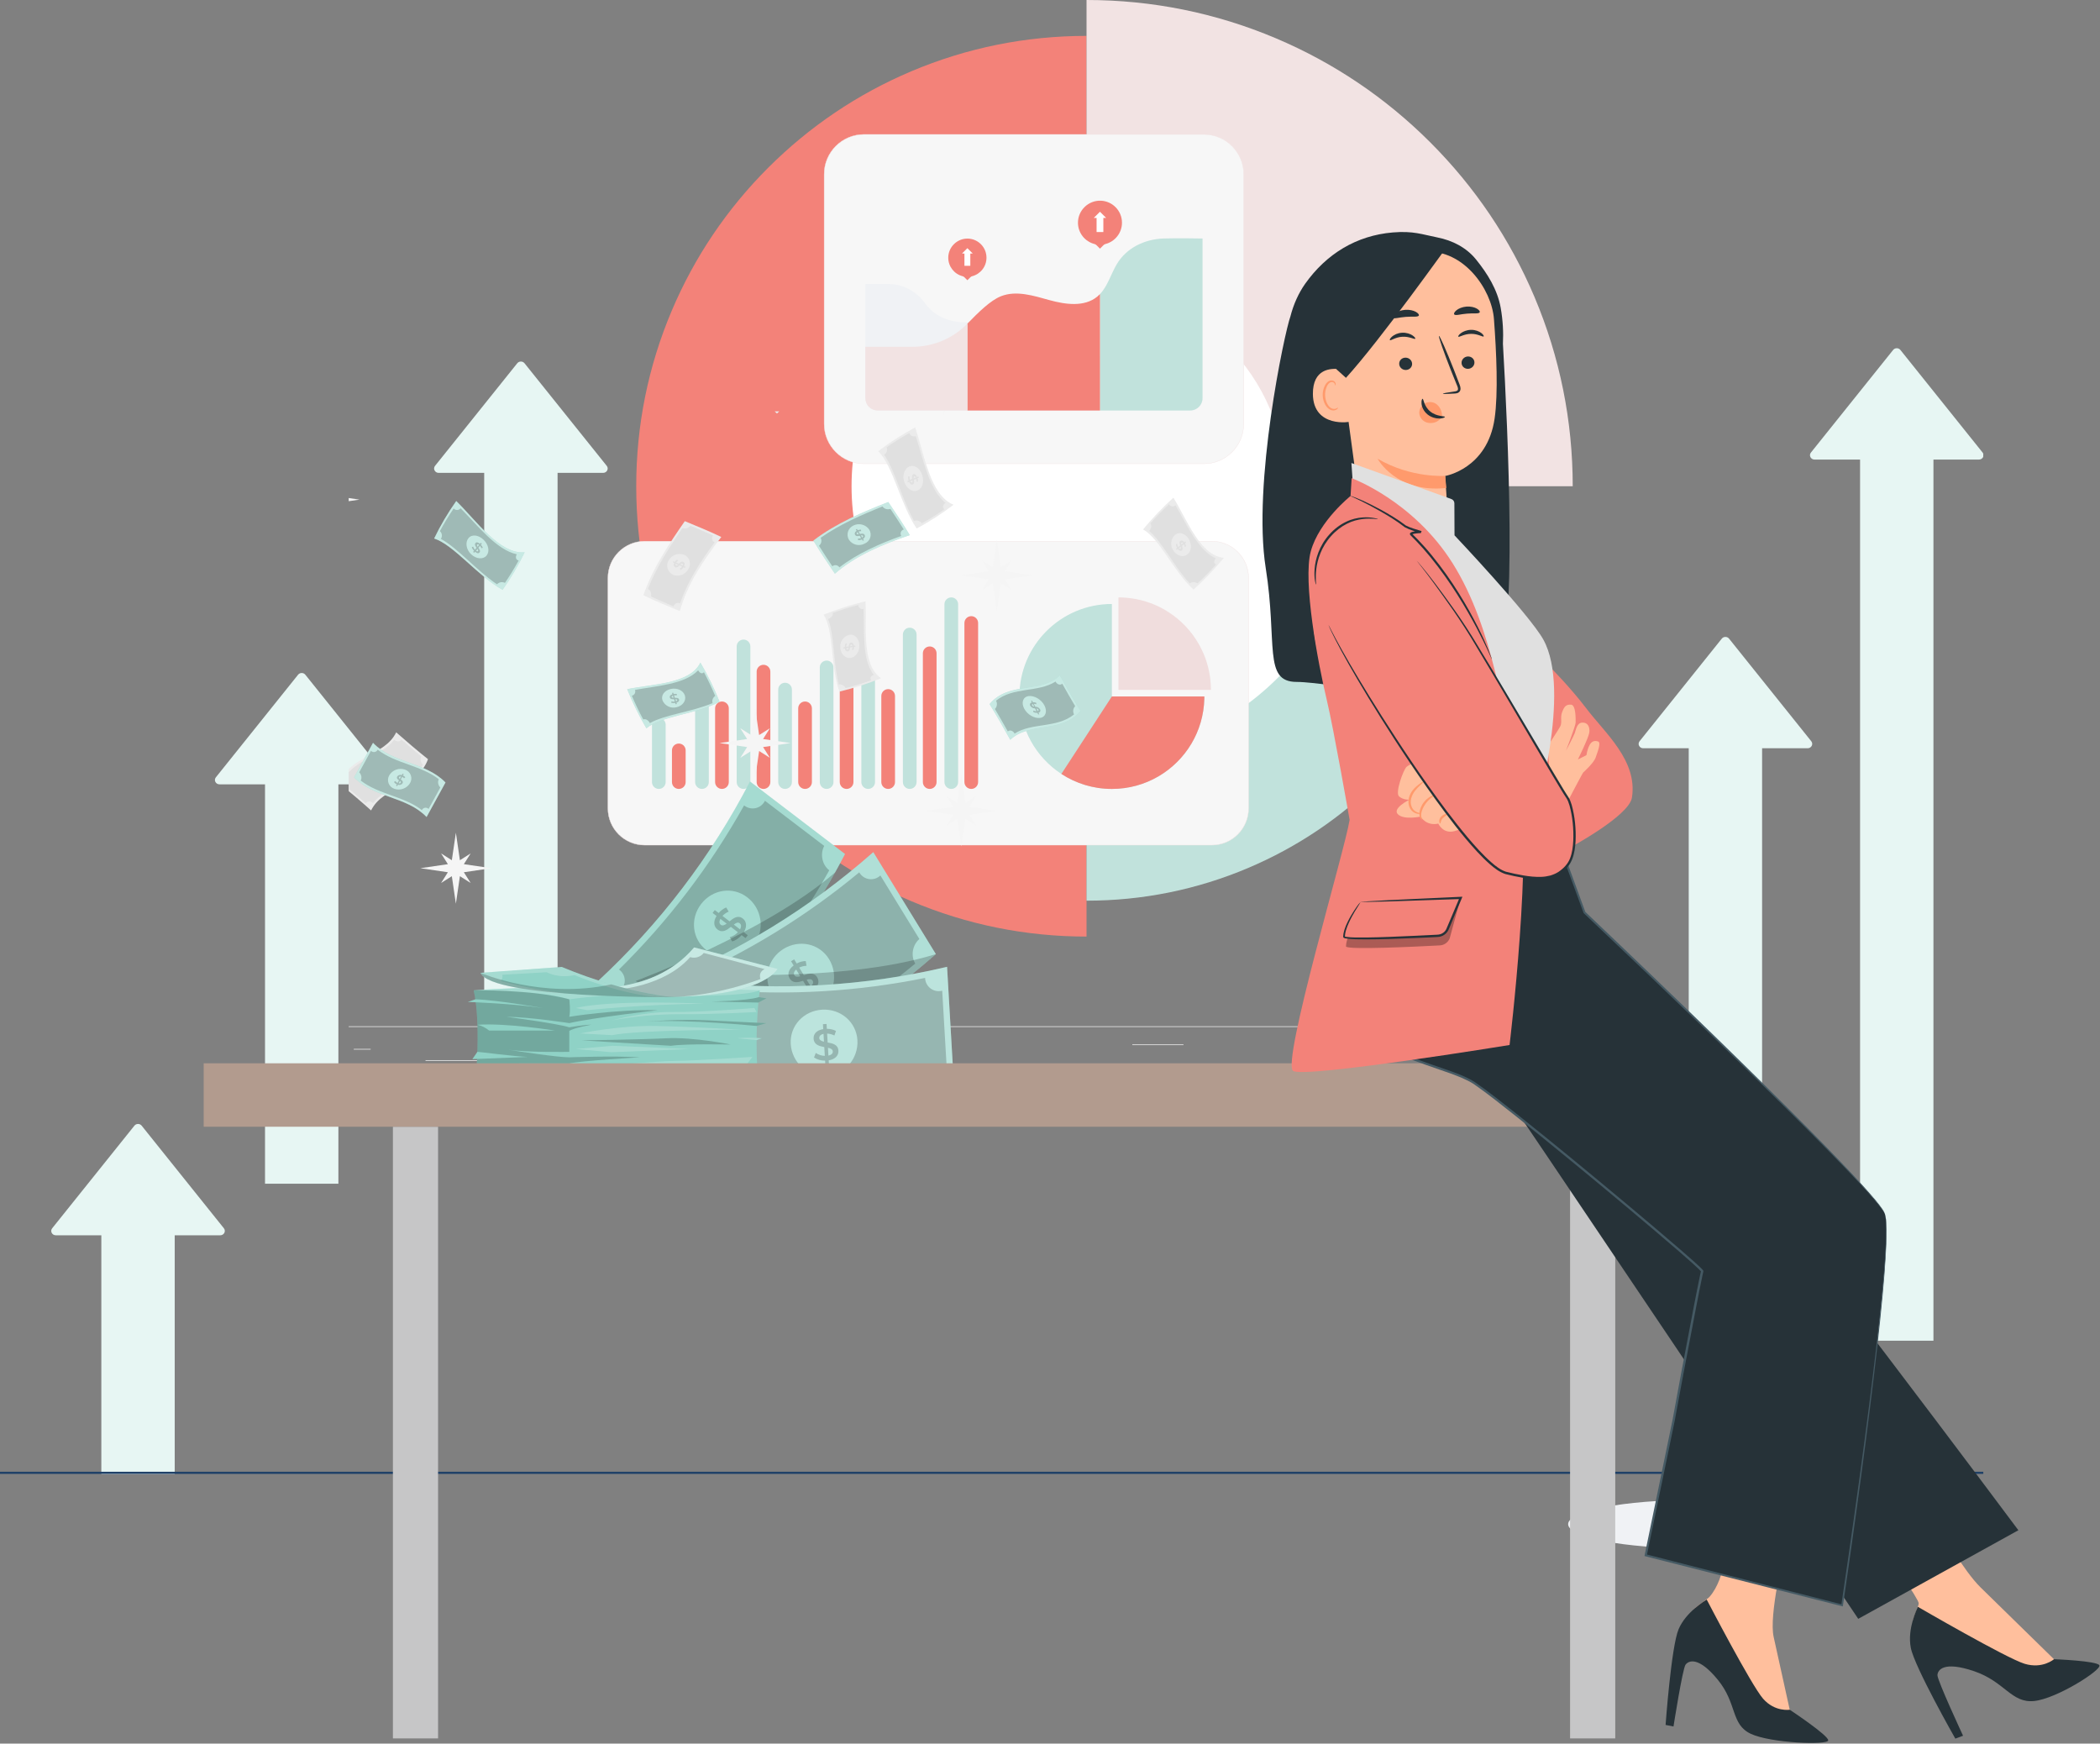 <?xml version="1.0" encoding="UTF-8"?> <svg xmlns="http://www.w3.org/2000/svg" width="2951" height="2450" viewBox="0 0 2951 2450" fill="none"><rect x="0" y="0" width="2951" height="2450" fill="#808080" stroke="none"/> <path d="M1528.59 1126.98C1741.88 1126.98 1914.79 954.072 1914.79 740.78C1914.79 527.488 1741.88 354.58 1528.59 354.58C1315.3 354.58 1142.39 527.488 1142.39 740.78C1142.39 954.072 1315.3 1126.98 1528.59 1126.98Z" fill="white"></path> <path d="M1526.83 1315.99C1441.47 1315.99 1358.59 1299.24 1280.48 1266.2C1205.11 1234.32 1137.45 1188.72 1079.39 1130.65C1021.33 1072.59 975.72 1004.93 943.84 929.56C910.8 851.45 894.05 768.57 894.05 683.21C894.05 597.85 910.8 514.97 943.84 436.86C975.72 361.49 1021.32 293.83 1079.39 235.77C1137.46 177.71 1205.11 132.1 1280.48 100.22C1358.59 67.18 1441.48 50.43 1526.83 50.43V353.02C1344.76 353.02 1196.64 501.14 1196.64 683.21C1196.64 865.28 1344.76 1013.4 1526.83 1013.4V1315.99Z" fill="#F38279"></path> <path d="M1526.83 1265.56V1063.83C1736.71 1063.83 1907.45 893.08 1907.45 683.21H2109.18C2109.18 761.78 2093.77 838.06 2063.37 909.92C2034.03 979.28 1992.06 1041.55 1938.61 1095C1885.16 1148.45 1822.89 1190.43 1753.53 1219.76C1681.68 1250.15 1605.41 1265.56 1526.83 1265.56Z" fill="#C1E2DC"></path> <path d="M2210.05 683.21H1806.6C1806.6 528.95 1681.1 403.45 1526.84 403.45V0C1618.98 0 1708.48 18.09 1792.84 53.77C1874.22 88.19 1947.27 137.43 2009.95 200.11C2072.63 262.79 2121.86 335.83 2156.29 417.22C2191.95 501.57 2210.05 591.07 2210.05 683.21Z" fill="#F2E3E3"></path> <path d="M905.92 1187.47H1702.9C1731.44 1187.47 1754.57 1164.34 1754.57 1135.8V812.13C1754.57 783.59 1731.44 760.46 1702.9 760.46H905.92C877.38 760.46 854.25 783.59 854.25 812.13V1135.8C854.25 1164.34 877.38 1187.47 905.92 1187.47Z" fill="#F7F7F7"></path> <path d="M1702.9 1187.73H905.92C877.29 1187.73 854 1164.44 854 1135.81V812.14C854 783.51 877.29 760.22 905.92 760.22H1702.9C1731.53 760.22 1754.82 783.51 1754.82 812.14V1135.81C1754.82 1164.43 1731.53 1187.73 1702.9 1187.73ZM905.92 760.71C877.57 760.71 854.5 783.78 854.5 812.13V1135.8C854.5 1164.15 877.57 1187.22 905.92 1187.22H1702.9C1731.25 1187.22 1754.32 1164.15 1754.32 1135.8V812.13C1754.32 783.78 1731.25 760.71 1702.9 760.71H905.92Z" fill="#F2E3E3"></path> <path d="M1701.63 969.35H1571.69V839.41C1643.46 839.41 1701.63 897.58 1701.63 969.35Z" fill="#F0DDDD"></path> <path d="M1692.39 978.59L1692.35 981.95V982.01C1691.76 1004.82 1685.29 1026.18 1674.4 1044.61C1651.79 1082.87 1610.12 1108.54 1562.45 1108.54C1536.27 1108.54 1511.9 1100.8 1491.5 1087.47C1455.98 1064.28 1432.51 1024.18 1432.51 978.6C1432.51 906.84 1490.69 848.66 1562.45 848.66V978.6H1692.39V978.59Z" fill="#C1E2DC"></path> <path d="M1692.39 978.59L1692.35 981.95V982.01C1691.76 1004.82 1685.29 1026.18 1674.4 1044.61C1651.79 1082.87 1610.12 1108.54 1562.45 1108.54C1536.27 1108.54 1511.9 1100.8 1491.5 1087.47L1562.45 978.6H1692.39V978.59Z" fill="#F38279"></path> <path d="M1336.78 839.41C1342.09 839.41 1346.4 843.72 1346.4 849.03V1098.91C1346.4 1104.22 1342.09 1108.53 1336.78 1108.53C1331.47 1108.53 1327.16 1104.22 1327.16 1098.91V849.03C1327.16 843.71 1331.47 839.41 1336.78 839.41Z" fill="#C1E2DC"></path> <path d="M1278.39 881.97C1283.7 881.97 1288.01 886.28 1288.01 891.59V1098.9C1288.01 1104.21 1283.7 1108.52 1278.39 1108.52C1273.08 1108.52 1268.77 1104.21 1268.77 1098.9V891.59C1268.77 886.28 1273.08 881.97 1278.39 881.97Z" fill="#C1E2DC"></path> <path d="M1220 941.94C1225.31 941.94 1229.62 946.25 1229.62 951.56V1098.91C1229.62 1104.22 1225.31 1108.53 1220 1108.53C1214.69 1108.53 1210.38 1104.22 1210.38 1098.91V951.56C1210.38 946.25 1214.69 941.94 1220 941.94Z" fill="#C1E2DC"></path> <path d="M1161.61 928.19C1166.92 928.19 1171.23 932.5 1171.23 937.81V1098.91C1171.23 1104.22 1166.92 1108.53 1161.61 1108.53C1156.3 1108.53 1151.99 1104.22 1151.99 1098.91V937.81C1151.99 932.5 1156.29 928.19 1161.61 928.19Z" fill="#C1E2DC"></path> <path d="M1103.21 959.33C1108.52 959.33 1112.83 963.64 1112.83 968.95V1098.91C1112.83 1104.22 1108.52 1108.53 1103.21 1108.53C1097.9 1108.53 1093.59 1104.22 1093.59 1098.91V968.95C1093.59 963.63 1097.9 959.33 1103.21 959.33Z" fill="#C1E2DC"></path> <path d="M1044.82 898.68C1050.13 898.68 1054.44 902.99 1054.44 908.3V1098.91C1054.44 1104.22 1050.13 1108.53 1044.82 1108.53C1039.51 1108.53 1035.2 1104.22 1035.2 1098.91V908.3C1035.2 902.99 1039.51 898.68 1044.82 898.68Z" fill="#C1E2DC"></path> <path d="M986.43 959.33C991.74 959.33 996.05 963.64 996.05 968.95V1098.91C996.05 1104.22 991.74 1108.53 986.43 1108.53C981.12 1108.53 976.81 1104.22 976.81 1098.91V968.95C976.81 963.63 981.12 959.33 986.43 959.33Z" fill="#C1E2DC"></path> <path d="M925.8 1008.7C931.11 1008.7 935.42 1013.01 935.42 1018.32V1098.91C935.42 1104.22 931.11 1108.53 925.8 1108.53C920.49 1108.53 916.18 1104.22 916.18 1098.91V1018.32C916.18 1013.01 920.49 1008.7 925.8 1008.7Z" fill="#C1E2DC"></path> <path d="M1364.86 865.77C1370.17 865.77 1374.48 870.08 1374.48 875.39V1098.91C1374.48 1104.22 1370.17 1108.53 1364.86 1108.53C1359.55 1108.53 1355.24 1104.22 1355.24 1098.91V875.39C1355.24 870.08 1359.55 865.77 1364.86 865.77Z" fill="#F38279"></path> <path d="M1306.47 908.34C1311.78 908.34 1316.09 912.65 1316.09 917.96V1098.91C1316.09 1104.22 1311.78 1108.53 1306.47 1108.53C1301.16 1108.53 1296.85 1104.22 1296.85 1098.91V917.96C1296.85 912.65 1301.16 908.34 1306.47 908.34Z" fill="#F38279"></path> <path d="M1248.08 968.31C1253.39 968.31 1257.7 972.62 1257.7 977.93V1098.91C1257.7 1104.22 1253.39 1108.53 1248.08 1108.53C1242.77 1108.53 1238.46 1104.22 1238.46 1098.91V977.93C1238.46 972.61 1242.77 968.31 1248.08 968.31Z" fill="#F38279"></path> <path d="M1189.68 954.56C1194.99 954.56 1199.3 958.87 1199.3 964.18V1098.91C1199.3 1104.22 1194.99 1108.53 1189.68 1108.53C1184.37 1108.53 1180.06 1104.22 1180.06 1098.91V964.18C1180.07 958.86 1184.37 954.56 1189.68 954.56Z" fill="#F38279"></path> <path d="M1131.29 985.69C1136.6 985.69 1140.91 990 1140.91 995.31V1098.91C1140.91 1104.22 1136.6 1108.53 1131.29 1108.53C1125.98 1108.53 1121.67 1104.22 1121.67 1098.91V995.31C1121.67 990 1125.98 985.69 1131.29 985.69Z" fill="#F38279"></path> <path d="M1072.9 934.11C1078.21 934.11 1082.52 938.42 1082.52 943.73V1098.91C1082.52 1104.22 1078.21 1108.53 1072.9 1108.53C1067.59 1108.53 1063.28 1104.22 1063.28 1098.91V943.73C1063.28 938.42 1067.59 934.11 1072.9 934.11Z" fill="#F38279"></path> <path d="M1014.51 985.69C1019.82 985.69 1024.13 990 1024.13 995.31V1098.91C1024.13 1104.22 1019.82 1108.53 1014.51 1108.53C1009.2 1108.53 1004.89 1104.22 1004.89 1098.91V995.31C1004.89 990 1009.2 985.69 1014.51 985.69Z" fill="#F38279"></path> <path d="M953.88 1044.76C959.19 1044.76 963.5 1049.07 963.5 1054.38V1098.91C963.5 1104.22 959.19 1108.53 953.88 1108.53C948.57 1108.53 944.26 1104.22 944.26 1098.91V1054.38C944.26 1049.07 948.57 1044.76 953.88 1044.76Z" fill="#F38279"></path> <path d="M1214.12 651.59H1691.74C1722.66 651.59 1747.73 626.52 1747.73 595.6V244.86C1747.73 213.94 1722.66 188.87 1691.74 188.87H1214.12C1183.2 188.87 1158.13 213.94 1158.13 244.86V595.6C1158.12 626.52 1183.19 651.59 1214.12 651.59Z" fill="#F7F7F7"></path> <path d="M1691.73 651.84H1214.12C1183.11 651.84 1157.88 626.61 1157.88 595.6V244.86C1157.88 213.85 1183.11 188.62 1214.12 188.62H1691.74C1722.75 188.62 1747.98 213.85 1747.98 244.86V595.6C1747.98 626.61 1722.74 651.84 1691.73 651.84ZM1214.12 189.12C1183.38 189.12 1158.38 214.13 1158.38 244.86V595.6C1158.38 626.34 1183.39 651.34 1214.12 651.34H1691.74C1722.48 651.34 1747.48 626.33 1747.48 595.6V244.86C1747.48 214.12 1722.47 189.12 1691.74 189.12H1214.12Z" fill="#F2E3E3"></path> <path d="M1566.84 500.4V563.76C1566.84 570.96 1561.01 576.79 1553.81 576.79H1233.24C1223.71 576.79 1215.99 569.07 1215.99 559.54V399.11C1215.99 399.11 1238.63 398.6 1250.77 399.11C1270.62 399.96 1288.29 409.87 1299.81 426.06C1319.32 453.47 1354.34 455.58 1371.31 450.9C1388.28 446.22 1406.59 440.26 1422.95 446.78C1434.05 451.2 1446.62 463.6 1458.55 475.85C1473.83 491.54 1494.8 500.4 1516.7 500.4H1566.84Z" fill="#F0F2F5"></path> <path d="M1689.86 335.12V559.54C1689.86 569.07 1682.13 576.79 1672.61 576.79H1545.72V413.23C1556.74 401.65 1561.2 384.75 1569.58 370.8C1583.13 348.26 1608.24 336.24 1634.52 335.12C1650.59 334.43 1689.86 335.12 1689.86 335.12Z" fill="#C1E2DC"></path> <path d="M1545.72 413.23V576.79H1359.39V454.77C1375.19 438.55 1391.82 422.12 1406.52 416.27C1428.18 407.65 1452.42 415.54 1474.89 421.74C1497.36 427.93 1523.87 431.6 1541.88 416.8C1543.25 415.67 1544.52 414.48 1545.72 413.23Z" fill="#F38279"></path> <path d="M1386.25 362.09C1386.25 347.57 1374.73 335.74 1360.32 335.25C1345.27 334.74 1332.56 346.96 1332.53 362.02C1332.5 374.57 1341.07 385.12 1352.68 388.11C1353.62 388.35 1354.47 388.86 1355.16 389.54L1359.39 393.77L1363.66 389.5C1364.32 388.84 1365.15 388.35 1366.05 388.12C1377.66 385.15 1386.25 374.62 1386.25 362.09Z" fill="#F38279"></path> <path d="M1366.91 356.24L1359.39 348.72L1351.87 356.24H1355.26V373.5H1363.52V356.24H1366.91Z" fill="white"></path> <path d="M1576.64 312.91C1576.64 296.19 1563.37 282.57 1546.79 282C1529.46 281.41 1514.83 295.49 1514.79 312.83C1514.75 327.28 1524.63 339.43 1538 342.86C1539.08 343.14 1540.06 343.72 1540.85 344.51L1545.72 349.38L1550.64 344.46C1551.4 343.7 1552.35 343.13 1553.4 342.87C1566.76 339.46 1576.64 327.34 1576.64 312.91Z" fill="#F38279"></path> <path d="M1554.38 306.17L1545.72 297.51L1537.06 306.17H1540.96V326.05H1550.47V306.17H1554.38Z" fill="white"></path> <path d="M1359.39 454.77V576.78H1233.24C1223.71 576.78 1215.99 569.06 1215.99 559.53V487.26H1282.39C1311.39 487.27 1339.16 475.55 1359.39 454.77Z" fill="#F2E3E3"></path> <g clip-path="url(#clip0_8_6485)"> <mask id="mask0_8_6485" style="mask-type:luminance" maskUnits="userSpaceOnUse" x="681" y="392" width="2300" height="2100"> <path d="M2981 392H681V2492H2981V392Z" fill="white"></path> </mask> <g mask="url(#mask0_8_6485)"> <path d="M2613.84 645.74V1883.82H2716.95V645.74H2780.94C2786.26 645.74 2789.27 639.92 2786.04 635.88L2670.5 491.71C2667.93 488.5 2662.88 488.5 2660.31 491.71L2544.77 635.88C2541.54 639.91 2544.55 645.74 2549.87 645.74H2613.84Z" fill="#E7F6F3"></path> <path d="M2373.06 1051.38V2063.82H2476.17V1051.38H2540.16C2545.48 1051.38 2548.49 1045.56 2545.26 1041.52L2429.72 897.35C2427.15 894.14 2422.1 894.14 2419.53 897.35L2303.99 1041.52C2300.76 1045.55 2303.77 1051.38 2309.09 1051.38H2373.06Z" fill="#E7F6F3"></path> <path d="M2380.36 2175.6C2477.98 2175.6 2557.12 2160.38 2557.12 2141.61C2557.12 2122.84 2477.98 2107.62 2380.36 2107.62C2282.74 2107.62 2203.6 2122.84 2203.6 2141.61C2203.6 2160.38 2282.74 2175.6 2380.36 2175.6Z" fill="#F0F2F5"></path> </g> <path d="M680.412 664.428V1451.23H783.522V664.428H847.512C852.832 664.428 855.842 658.607 852.612 654.567L737.062 510.408C734.492 507.197 729.442 507.197 726.872 510.408L611.332 654.577C608.102 658.607 611.112 664.438 616.432 664.438H680.412V664.428Z" fill="#E7F6F3"></path> <path d="M372.412 1102.08V1663.24H475.522V1102.08H539.512C544.832 1102.08 547.842 1096.26 544.612 1092.22L429.062 948.048C426.492 944.838 421.442 944.838 418.872 948.048L303.332 1092.22C300.102 1096.25 303.112 1102.08 308.432 1102.08H372.412Z" fill="#E7F6F3"></path> <path d="M142.402 1735.72V2071.24H245.512V1735.72H309.502C314.822 1735.72 317.832 1729.9 314.602 1725.86L199.062 1581.69C196.492 1578.48 191.442 1578.48 188.872 1581.69L73.332 1725.86C70.102 1729.89 73.112 1735.72 78.432 1735.72H142.402Z" fill="#E7F6F3"></path> <path d="M3709.12 2071H-283.119C-285.267 2071 -287 2070.33 -287 2069.5C-287 2068.67 -285.267 2068 -283.119 2068H3709.12C3711.27 2068 3713 2068.67 3713 2069.5C3713 2070.33 3711.27 2071 3709.12 2071Z" fill="#1F4168"></path> <g clip-path="url(#clip1_8_6485)"> <path d="M1978.57 1442.03H105.425V1442.96H1978.57V1442.03Z" fill="#EBEBEB"></path> <path d="M1790.89 1502.3H1666.81V1503.24H1790.89V1502.3Z" fill="#EBEBEB"></path> <path d="M1346.27 1512.49H1313.72V1513.43H1346.27V1512.49Z" fill="#EBEBEB"></path> <path d="M1663.06 1467.54H1591.17V1468.48H1663.06V1467.54Z" fill="#EBEBEB"></path> <path d="M520.853 1473.83H497.139V1474.77H520.853V1473.83Z" fill="#EBEBEB"></path> <path d="M948.904 1489.64H597.951V1490.58H948.904V1489.64Z" fill="#EBEBEB"></path> <path d="M1337.7 539.843L1376.36 534.186L1337.7 528.529L1347.25 513.394L1332.11 522.947L1326.46 484.248L1320.8 522.947L1305.66 513.394L1315.26 528.529L1276.56 534.186L1315.26 539.843L1305.66 554.978L1320.8 545.388L1326.46 584.087L1332.11 545.388L1347.25 554.978L1337.7 539.843Z" fill="#F5F5F5"></path> <path d="M466.53 707.677L505.192 702.02L466.53 696.326L476.083 681.228L460.948 690.781L455.291 652.082L449.634 690.781L434.499 681.228L444.09 696.326L405.391 702.02L444.09 707.677L434.499 722.812L449.634 713.222L455.291 751.921L460.948 713.222L476.083 722.812L466.53 707.677Z" fill="#F5F5F5"></path> <path d="M1411.98 813.997L1450.68 808.34L1411.98 802.683L1421.58 787.548L1406.44 797.139L1400.78 758.44L1395.13 797.139L1379.99 787.548L1389.54 802.683L1350.88 808.34L1389.54 813.997L1379.99 829.132L1395.13 819.579L1400.78 858.279L1406.44 819.579L1421.58 829.132L1411.98 813.997Z" fill="#F5F5F5"></path> <path d="M1362.08 1144.98L1400.78 1139.33L1362.08 1133.63L1371.67 1118.53L1356.54 1128.09L1350.88 1089.39L1345.19 1128.09L1330.09 1118.53L1339.64 1133.63L1300.94 1139.33L1339.64 1144.98L1330.09 1160.12L1345.19 1150.53L1350.88 1189.23L1356.54 1150.53L1371.67 1160.12L1362.08 1144.98Z" fill="#F5F5F5"></path> <path d="M651.823 1225.6L690.522 1219.91L651.823 1214.25L661.414 1199.12L646.279 1208.71L640.622 1170.01L634.927 1208.71L619.83 1199.12L629.383 1214.25L590.684 1219.91L629.383 1225.6L619.83 1240.7L634.927 1231.15L640.622 1269.85L646.279 1231.15L661.414 1240.7L651.823 1225.6Z" fill="#F5F5F5"></path> <path d="M1072.31 1049.71L1111.01 1044.06L1072.31 1038.4L1081.9 1023.27L1066.76 1032.82L1061.11 994.157L1055.45 1032.82L1040.31 1023.27L1049.87 1038.4L1011.17 1044.06L1049.87 1049.71L1040.31 1064.85L1055.45 1055.26L1061.11 1093.96L1066.76 1055.26L1081.9 1064.85L1072.31 1049.71Z" fill="#F5F5F5"></path> <path d="M852.774 1466.42L891.474 1460.76L852.774 1455.1L862.327 1439.97L847.192 1449.52L841.536 1410.86L835.879 1449.52L820.744 1439.97L830.334 1455.1L791.635 1460.76L830.334 1466.42L820.744 1481.55L835.879 1471.96L841.536 1510.66L847.192 1471.96L862.327 1481.55L852.774 1466.42Z" fill="#F5F5F5"></path> <path d="M1283.26 1441.17L1321.96 1435.51L1283.26 1429.85L1292.82 1414.72L1277.72 1424.31L1272.02 1385.61L1266.37 1424.31L1251.23 1414.72L1260.82 1429.85L1222.12 1435.51L1260.82 1441.17L1251.23 1456.3L1266.37 1446.71L1272.02 1485.41L1277.72 1446.71L1292.82 1456.3L1283.26 1441.17Z" fill="#F5F5F5"></path> <path d="M1288.13 742.63C1265.13 708.576 1255.28 655.154 1234.18 633.988C1250.51 621.453 1267.84 610.276 1286 600.571C1298.92 637.771 1306.6 695.502 1339.94 709.213C1323.61 721.748 1306.29 732.924 1288.13 742.63Z" fill="#EBEBEB"></path> <path d="M1327.09 715.582C1323.87 713.447 1324.7 709.251 1328.63 706.628C1305.55 688.084 1297.27 644.927 1286.82 612.634C1285.97 613.02 1285.04 613.218 1284.11 613.216C1283.17 613.213 1282.25 613.01 1281.4 612.619C1280.55 612.228 1279.8 611.659 1279.19 610.95C1278.58 610.242 1278.13 609.411 1277.87 608.513C1266.91 614.582 1256.28 621.222 1246.02 628.406C1246.82 630.295 1246.88 632.415 1246.18 634.344C1245.49 636.274 1244.09 637.872 1242.28 638.82C1257.9 660.886 1267.41 701.608 1284.5 732.028C1286.42 731.315 1288.52 731.247 1290.48 731.835C1292.44 732.423 1294.15 733.636 1295.36 735.287C1306.28 729.279 1316.87 722.701 1327.09 715.582ZM1270.9 677.782C1267.49 668.678 1270.64 658.788 1277.6 655.566C1284.57 652.344 1292.59 657.702 1295.77 667.03C1298.96 676.358 1296.49 686.024 1289.56 689.096C1282.62 692.168 1274.27 686.96 1271.01 677.782H1270.9Z" fill="#E0E0E0"></path> <path d="M1091.79 581.052C1063.8 556.14 1044.62 509.873 1020.87 496.498C1033.93 480.602 1048.17 465.712 1063.47 451.955C1082.53 482.45 1100.48 533.137 1134.35 536.471C1121.3 552.377 1107.07 567.28 1091.79 581.052Z" fill="#EBEBEB"></path> <path d="M1179.6 971.754C1166.83 936.576 1171.92 886.863 1157.5 863.673C1176.55 855.955 1196.14 849.668 1216.13 844.867C1218.41 880.756 1210.02 933.879 1238.23 952.985C1219.19 960.704 1199.59 966.978 1179.6 971.754Z" fill="#EBEBEB"></path> <path d="M1224.22 955.832C1221.71 953.247 1223.66 949.688 1227.97 948.34C1210.96 926.911 1214.74 886.713 1213.54 855.694C1212.68 855.911 1211.78 855.934 1210.9 855.76C1210.03 855.587 1209.2 855.222 1208.49 854.692C1207.77 854.162 1207.18 853.48 1206.76 852.694C1206.34 851.908 1206.1 851.039 1206.05 850.149C1194.81 853.034 1183.01 856.593 1170.2 861.201C1171.21 864.273 1168.33 868.131 1163.75 869.705C1172.67 892.67 1170.72 930.994 1178.74 961.714C1180.67 961.443 1182.64 961.799 1184.35 962.73C1186.06 963.661 1187.43 965.117 1188.26 966.884C1199.49 964.037 1211.22 960.515 1224 955.945L1224.22 955.832ZM1180.84 910.352C1180.34 906.296 1181.33 902.197 1183.63 898.815C1185.92 895.433 1189.36 892.997 1193.31 891.958C1200.81 890.534 1206.95 896.978 1207.55 905.969C1208.15 914.96 1203.09 923.052 1195.64 924.363C1188.18 925.675 1181.51 919.231 1180.84 910.352Z" fill="#E0E0E0"></path> <path d="M1677.22 828.421C1649.24 803.508 1630.06 757.241 1606.31 743.867C1619.38 727.98 1633.61 713.09 1648.9 699.323C1668.01 729.818 1685.95 780.506 1719.82 783.84C1706.76 799.747 1692.52 814.649 1677.22 828.421Z" fill="#EBEBEB"></path> <path d="M1708.84 793.168C1705.39 792.081 1705.39 787.998 1708.65 784.551C1683.52 773.687 1667.63 736.674 1651.86 710C1651.2 710.598 1650.42 711.043 1649.57 711.302C1648.73 711.561 1647.83 711.629 1646.95 711.5C1646.07 711.371 1645.23 711.048 1644.5 710.556C1643.76 710.063 1643.14 709.413 1642.68 708.651C1634.21 716.519 1625.49 725.285 1616.46 735.475C1618.82 737.685 1618.11 742.443 1614.85 746.002C1633.58 761.961 1650.14 796.577 1671.9 819.767C1673.46 818.596 1675.36 817.964 1677.32 817.964C1679.27 817.964 1681.17 818.596 1682.73 819.767C1691.16 811.974 1699.85 803.245 1708.95 793.168H1708.84ZM1648.9 773.687C1646.54 770.354 1645.47 766.278 1645.88 762.214C1646.29 758.151 1648.16 754.374 1651.15 751.584C1657.1 746.714 1665.53 749.486 1670.33 757.129C1675.12 764.771 1674.56 774.287 1668.61 778.969C1662.65 783.652 1653.92 781.18 1648.9 773.687Z" fill="#E0E0E0"></path> <path d="M1655.04 771.327L1653.43 772.563L1652.5 771.102L1654.07 769.866C1653.09 768.243 1652.52 766.403 1652.42 764.509L1654.37 764.172C1654.42 765.746 1654.85 767.286 1655.61 768.667L1658.42 766.494C1657.55 764.172 1656.69 761.587 1658.68 760.051C1660.1 758.927 1662.24 759.339 1664.22 762.036L1665.83 760.8L1666.77 762.298L1665.2 763.497C1665.97 764.849 1666.48 766.337 1666.7 767.88L1664.79 768.218C1664.6 766.992 1664.22 765.803 1663.66 764.696L1660.81 766.906C1661.71 769.229 1662.65 771.814 1660.81 773.312C1658.98 774.811 1657.07 774.024 1655.04 771.327ZM1660.14 765.146L1662.69 763.235C1661.71 762.036 1660.85 761.886 1660.21 762.373C1659.58 762.86 1659.73 763.909 1660.14 765.146ZM1659.02 771.065C1659.73 770.54 1659.54 769.491 1659.02 768.218L1656.51 770.166C1657.59 771.364 1658.42 771.552 1659.02 771.065Z" fill="#E0E0E0"></path> <path d="M1013.6 754.543C988.465 786.949 965.5 821.64 955.348 858.691C938.415 851.685 921.032 844.642 904.061 836.438C917.36 797.888 940.325 764.059 962.316 732.29C979.249 739.296 996.632 746.339 1013.6 754.543Z" fill="#EBEBEB"></path> <path d="M970.183 738.734C968.922 740.43 967.145 741.671 965.119 742.272C963.093 742.874 960.926 742.802 958.944 742.068C940.812 768.555 922.68 796.502 910.467 827.484C912.312 828.474 913.744 830.088 914.506 832.038C915.268 833.988 915.311 836.145 914.626 838.124C925.228 842.994 935.942 847.527 946.544 851.947C946.809 851.025 947.269 850.171 947.893 849.441C948.517 848.712 949.29 848.125 950.16 847.72C951.03 847.315 951.977 847.102 952.937 847.094C953.896 847.087 954.846 847.285 955.723 847.677C966.025 817.519 984.12 789.047 1004.2 762.111C1003.33 761.724 1002.55 761.137 1001.95 760.398C1001.34 759.659 1000.92 758.788 1000.71 757.855C1000.5 756.922 1000.52 755.953 1000.75 755.027C1000.99 754.1 1001.44 753.242 1002.06 752.521C991.425 747.651 980.748 743.117 970.146 738.697L970.183 738.734ZM967.074 799.911C965.077 803.599 961.794 806.423 957.849 807.847C953.904 809.27 949.574 809.192 945.682 807.629C943.87 806.759 942.261 805.517 940.962 803.983C939.663 802.449 938.703 800.658 938.144 798.726C937.585 796.795 937.44 794.768 937.719 792.777C937.999 790.786 938.695 788.877 939.763 787.174C941.905 783.489 945.306 780.702 949.34 779.325C953.374 777.948 957.769 778.075 961.717 779.681C963.525 780.527 965.125 781.758 966.405 783.29C967.685 784.821 968.613 786.615 969.124 788.544C969.635 790.473 969.716 792.491 969.362 794.456C969.008 796.42 968.227 798.282 967.074 799.911Z" fill="#E0E0E0"></path> <path d="M961.342 795.565L963.365 796.502L962.503 798.001L960.48 797.064C959.502 798.661 958.102 799.957 956.434 800.81L955.048 799.124C956.45 798.428 957.65 797.383 958.532 796.09L954.786 794.404C953.138 796.202 951.227 798.15 948.717 796.952C946.881 796.09 946.02 793.955 947.406 790.958L945.383 790.021L946.244 788.522L948.267 789.459C949.102 788.154 950.231 787.063 951.564 786.275L952.95 787.848C951.888 788.505 950.961 789.356 950.216 790.358L953.962 792.044C955.648 790.246 957.708 788.298 960.143 789.497C961.979 790.433 962.766 792.419 961.342 795.565ZM952.726 793.468L949.504 791.969C948.942 793.355 949.279 794.217 950.066 794.591C950.852 794.966 951.789 794.404 952.726 793.468ZM958.907 792.007C958.008 791.594 957.109 792.194 956.172 793.168L959.394 794.629C959.956 793.205 959.581 792.419 958.907 792.007Z" fill="#E0E0E0"></path> <path d="M563.035 509.348C548.762 548.759 499.348 547.973 483.089 581.39C467.879 568.015 453.118 555.166 438.396 543.702C452.631 504.291 502.083 505.077 518.342 471.66C533.514 485.222 548.499 497.772 563.035 509.348Z" fill="#EBEBEB"></path> <path d="M601.435 1066.72C587.199 1106.13 537.748 1105.35 521.489 1138.76C506.504 1125.39 491.519 1112.54 476.796 1101.08C491.069 1061.67 540.483 1062.45 556.742 1029.03C571.952 1042.41 586.9 1055.15 601.435 1066.72Z" fill="#EBEBEB"></path> <path d="M564.009 1039.04C562.098 1042.52 557.416 1042.52 553.969 1039.45C536.212 1062.6 500.172 1066.42 483.801 1093.47C485.406 1094.88 486.514 1096.76 486.96 1098.85C487.406 1100.94 487.165 1103.11 486.273 1105.05C495.452 1112.54 504.78 1120.56 514.221 1128.8C516.094 1125.32 520.814 1125.32 524.261 1128.39C541.981 1105.23 578.058 1101.38 594.392 1074.37C592.795 1072.96 591.696 1071.08 591.257 1069C590.818 1066.92 591.064 1064.76 591.956 1062.83C582.79 1055.33 573.475 1047.42 564.009 1039.08V1039.04ZM550.71 1095.23C543.554 1098.98 531.978 1096.88 525.085 1090.47C518.192 1084.07 517.592 1075.49 525.085 1071.74C532.578 1068 543.817 1070.09 550.747 1076.54C557.678 1082.98 557.865 1091.52 550.71 1095.31V1095.23Z" fill="#E0E0E0"></path> <path d="M546.066 1089.05L547.976 1090.81C547.489 1091.04 547.04 1091.3 546.59 1091.56L544.68 1089.8C542.918 1090.59 540.983 1090.91 539.06 1090.74C538.76 1090.06 538.423 1089.43 538.124 1088.75C539.726 1088.93 541.347 1088.71 542.844 1088.11L539.397 1085C538.164 1085.51 536.821 1085.67 535.504 1085.48C534.187 1085.29 532.945 1084.75 531.905 1083.92C531.455 1083.62 531.094 1083.21 530.858 1082.72C530.621 1082.23 530.519 1081.69 530.561 1081.16C530.603 1080.62 530.788 1080.1 531.096 1079.66C531.405 1079.21 531.826 1078.86 532.317 1078.64L530.406 1076.88L531.792 1076.13L533.703 1077.85C535.119 1077.23 536.653 1076.92 538.199 1076.95C538.536 1077.62 538.91 1078.26 539.248 1078.9C537.971 1078.88 536.702 1079.1 535.501 1079.54L538.948 1082.68C540.177 1082.18 541.52 1082.01 542.836 1082.19C544.153 1082.38 545.397 1082.91 546.44 1083.73C546.89 1084.03 547.252 1084.45 547.49 1084.93C547.728 1085.42 547.834 1085.96 547.796 1086.5C547.758 1087.04 547.578 1087.56 547.274 1088.01C546.97 1088.46 546.553 1088.82 546.066 1089.05ZM537.337 1083.09L534.302 1080.32C533.253 1081.15 533.366 1081.97 534.302 1082.68C534.751 1082.96 535.253 1083.14 535.776 1083.21C536.299 1083.28 536.831 1083.24 537.337 1083.09ZM544.455 1085.04C543.985 1084.7 543.438 1084.48 542.863 1084.4C542.288 1084.33 541.702 1084.39 541.158 1084.59L544.193 1087.36C545.242 1086.54 545.204 1085.72 544.455 1085.04Z" fill="#E0E0E0"></path> <path d="M1277.49 677.033L1275.62 677.819C1275.43 677.22 1275.21 676.62 1274.98 675.984L1276.82 675.197C1276.16 673.258 1275.97 671.192 1276.26 669.165L1278.28 669.428C1278.03 671.093 1278.14 672.794 1278.62 674.41L1281.88 672.986C1281.46 670.327 1281.13 667.405 1283.45 666.43C1285.13 665.681 1287.2 666.73 1288.62 670.177L1290.45 669.353L1291.13 671.188L1289.29 671.975C1289.81 673.582 1290.01 675.274 1289.89 676.958L1287.91 676.733C1287.98 675.396 1287.85 674.055 1287.5 672.762L1284.2 674.185C1284.61 676.845 1285.02 679.805 1282.74 680.779C1281.05 681.453 1278.99 680.404 1277.49 677.033ZM1283.9 672.162L1286.82 670.889C1286.07 669.39 1285.25 668.941 1284.54 669.278C1283.82 669.615 1283.71 670.739 1283.9 672.162ZM1281.54 677.932C1282.36 677.594 1282.4 676.433 1282.18 674.972L1279.29 676.246C1280.04 677.782 1280.86 678.231 1281.54 677.932Z" fill="#E0E0E0"></path> <path d="M1187.24 911.027L1185.26 911.364C1185.26 910.764 1185.26 910.165 1185.26 909.603L1187.24 909.266C1187.16 907.366 1187.55 905.474 1188.37 903.759L1190.24 904.433C1189.53 905.824 1189.15 907.365 1189.15 908.929L1192.71 908.367C1193.01 905.894 1193.5 903.234 1195.97 902.822C1197.77 902.523 1199.42 903.871 1199.91 907.205L1201.89 906.906V908.667L1199.94 908.966C1200 910.524 1199.74 912.077 1199.19 913.537L1197.32 912.937C1197.78 911.74 1198.02 910.472 1198.03 909.191L1194.47 909.79C1194.14 912.263 1193.76 914.96 1191.29 915.372C1189.45 915.71 1187.77 914.361 1187.24 911.027ZM1194.74 908.03L1197.88 907.505C1197.58 906.007 1196.91 905.482 1196.12 905.595C1195.34 905.707 1194.92 906.718 1194.7 908.03H1194.74ZM1190.99 912.713C1191.85 912.713 1192.19 911.551 1192.41 910.203L1189.27 910.69C1189.49 912.3 1190.13 912.825 1190.88 912.713H1190.99Z" fill="#E0E0E0"></path> <path d="M706.221 828.763C670.665 808.849 638.118 765.899 610.104 756.647C618.959 738.264 629.337 720.654 641.127 704C669.141 731.16 701.688 778.903 737.245 776.079C728.366 794.461 717.989 812.082 706.221 828.763Z" fill="#8FD2C6"></path> <path opacity="0.5" d="M706.221 828.763C670.665 808.849 638.118 765.899 610.104 756.647C618.959 738.264 629.337 720.654 641.127 704C669.141 731.16 701.688 778.903 737.245 776.079C728.366 794.461 717.989 812.082 706.221 828.763Z" fill="white"></path> <path opacity="0.2" d="M728.81 787.448C725.095 787.002 723.869 782.915 726.172 778.828C697.489 772.661 670.887 737.959 647.257 714.143C646.678 714.87 645.949 715.463 645.118 715.881C644.288 716.299 643.377 716.532 642.449 716.563C641.52 716.595 640.595 716.425 639.738 716.065C638.881 715.705 638.113 715.163 637.486 714.478C630.492 724.753 624.031 735.38 618.128 746.319C619.676 747.635 620.672 749.484 620.92 751.501C621.168 753.517 620.649 755.553 619.466 757.205C643.133 769.837 669.698 801.79 698.418 820.998C699.8 819.488 701.641 818.476 703.657 818.12C705.672 817.764 707.749 818.083 709.565 819.029C716.539 808.825 722.987 798.272 728.885 787.411L728.81 787.448ZM662.156 778.94C655.097 772.364 653.462 762.22 658.218 756.276C662.973 750.331 672.373 751.52 679.433 758.319C686.492 765.118 688.498 774.816 683.742 780.612C678.987 786.408 669.364 785.59 662.156 778.94Z" fill="black"></path> <g opacity="0.2"> <path d="M667.543 775.224L666.28 776.748L664.868 775.447C665.314 774.927 665.723 774.407 666.168 773.924C664.714 772.49 663.62 770.733 662.973 768.797L664.905 768.128C665.399 769.734 666.25 771.207 667.394 772.438L669.661 769.688C668.1 767.533 666.503 765.081 668.1 763.186C669.698 761.292 671.556 761.812 674.342 764.152C674.788 763.669 675.197 763.149 675.643 762.629L677.017 763.967L675.754 765.49C676.923 766.664 677.857 768.051 678.504 769.577L676.646 770.32C676.126 769.086 675.411 767.945 674.528 766.939L672.225 769.688C673.785 771.843 675.457 774.295 673.859 776.19C672.262 778.085 670.404 777.676 667.543 775.224ZM671.258 768.054L673.265 765.639C671.964 764.635 671.036 764.635 670.553 765.23C670.07 765.824 670.293 767.013 671.073 768.202L671.258 768.054ZM671.779 774.221C672.336 773.552 671.779 772.549 670.998 771.323L668.992 773.738C670.181 774.927 671.073 774.964 671.593 774.37L671.779 774.221Z" fill="black"></path> </g> <path d="M1011.18 985.999C978.485 1003.61 928.996 1005.84 908.338 1023.34C897.972 1005.74 888.955 987.385 881.364 968.425C916.252 960.995 969.568 961.478 984.207 931.048C994.567 948.661 1003.58 967.03 1011.18 985.999Z" fill="#8FD2C6"></path> <path opacity="0.5" d="M1011.18 985.999C978.485 1003.61 928.996 1005.84 908.338 1023.34C897.972 1005.74 888.955 987.385 881.364 968.425C916.252 960.995 969.568 961.478 984.207 931.048C994.567 948.661 1003.58 967.03 1011.18 985.999Z" fill="white"></path> <path opacity="0.2" d="M989.149 944.535C986.994 947.359 983.204 945.984 981.086 941.823C962.509 961.589 922.531 963.744 892.288 969.391C892.616 970.21 892.76 971.09 892.71 971.971C892.661 972.851 892.418 973.709 892 974.486C891.582 975.262 890.998 975.937 890.29 976.462C889.582 976.988 888.768 977.352 887.904 977.528C892.362 988.08 897.564 999.152 903.954 1010.97C906.852 1009.52 911.051 1011.78 913.243 1016.06C934.495 1003.98 972.355 1000.34 1001.34 987.968C1000.79 986.108 1000.85 984.121 1001.52 982.301C1002.19 980.481 1003.43 978.925 1005.05 977.863C1000.63 967.348 995.465 956.313 989.149 944.424V944.535ZM950.806 993.69C946.898 994.769 942.733 994.391 939.083 992.628C935.433 990.865 932.549 987.836 930.965 984.104C928.476 976.897 933.9 969.986 942.669 968.091C951.437 966.196 960.057 970.023 962.398 977.157C964.738 984.29 959.425 991.721 950.806 993.69Z" fill="black"></path> <g opacity="0.2"> <path d="M950.545 987.3C950.768 987.931 950.954 988.563 951.14 989.195L949.431 989.603C949.431 988.972 949.022 988.34 948.836 987.708C946.982 988.06 945.07 987.958 943.263 987.411C943.263 986.742 943.523 986.111 943.672 985.479C945.14 985.986 946.712 986.114 948.242 985.851C947.907 984.736 947.536 983.621 947.164 982.47C944.712 982.47 942 982.47 941.257 980.055C940.7 978.346 941.777 976.525 944.972 975.559C944.749 974.927 944.564 974.296 944.341 973.664L946.087 973.293C946.087 973.924 946.458 974.556 946.681 975.187C948.188 974.872 949.744 974.872 951.251 975.187L950.917 977.082C949.687 976.874 948.431 976.874 947.202 977.082C947.573 978.197 947.945 979.349 948.279 980.5C950.768 980.5 953.481 980.5 954.224 982.804C954.855 984.439 953.741 986.297 950.545 987.3ZM946.533 980.426C946.198 979.423 945.901 978.42 945.567 977.417C944.155 977.937 943.709 978.68 943.932 979.423C944.155 980.166 945.232 980.389 946.533 980.426ZM951.66 983.473C951.4 982.655 950.36 982.47 949.022 982.47C949.319 983.473 949.654 984.476 949.951 985.442C951.437 984.922 951.734 984.216 951.734 983.473H951.66Z" fill="black"></path> </g> <path d="M1278.43 751.892C1239.86 764.896 1201.93 780.983 1173.21 806.062C1163.03 790.978 1152.55 775.633 1143 759.545C1175.14 734.987 1212.63 719.493 1248.22 705.375C1258.4 720.459 1268.88 735.804 1278.43 751.892Z" fill="#8FD2C6"></path> <path opacity="0.5" d="M1278.43 751.892C1239.86 764.896 1201.93 780.983 1173.21 806.062C1163.03 790.978 1152.55 775.633 1143 759.545C1175.14 734.987 1212.63 719.493 1248.22 705.375C1258.4 720.459 1268.88 735.804 1278.43 751.892Z" fill="white"></path> <path opacity="0.2" d="M1251.2 714.998C1249.22 715.723 1247.07 715.786 1245.06 715.176C1243.04 714.566 1241.29 713.316 1240.05 711.617C1210.55 723.543 1180.23 736.733 1153.18 755.644C1154.19 757.475 1154.51 759.606 1154.08 761.651C1153.65 763.697 1152.5 765.52 1150.84 766.79C1156.94 776.636 1163.29 786.222 1169.64 795.696C1170.37 795.076 1171.22 794.619 1172.13 794.357C1173.05 794.095 1174.01 794.034 1174.95 794.179C1175.9 794.323 1176.8 794.67 1177.59 795.195C1178.39 795.72 1179.06 796.41 1179.56 797.219C1204.61 777.899 1235.29 764.301 1266.5 753.043C1265.99 752.242 1265.68 751.331 1265.58 750.385C1265.49 749.439 1265.62 748.485 1265.96 747.598C1266.31 746.712 1266.86 745.919 1267.56 745.284C1268.27 744.648 1269.12 744.188 1270.03 743.941C1263.94 734.132 1257.55 724.546 1251.23 715.072L1251.2 714.998ZM1214.93 763.855C1211.26 765.811 1207 766.347 1202.95 765.36C1198.91 764.374 1195.37 761.933 1193.01 758.505C1191.99 756.795 1191.34 754.887 1191.1 752.908C1190.87 750.928 1191.05 748.92 1191.65 747.018C1192.25 745.116 1193.24 743.361 1194.56 741.87C1195.89 740.379 1197.51 739.185 1199.33 738.367C1203.14 736.49 1207.5 736.062 1211.6 737.162C1215.7 738.263 1219.26 740.817 1221.62 744.349C1222.62 746.037 1223.24 747.92 1223.44 749.87C1223.63 751.82 1223.41 753.789 1222.77 755.643C1222.14 757.497 1221.11 759.191 1219.75 760.609C1218.4 762.027 1216.76 763.134 1214.93 763.855Z" fill="black"></path> <g opacity="0.2"> <path d="M1212.78 757.167L1213.93 759.062L1212.37 759.805L1211.22 757.948C1209.52 758.742 1207.63 759.063 1205.76 758.877C1205.76 758.171 1205.76 757.428 1205.57 756.722C1207.11 756.919 1208.67 756.714 1210.1 756.127C1209.44 754.975 1208.73 753.861 1208.02 752.746C1205.65 753.341 1203.05 753.861 1201.63 751.52C1200.56 749.811 1201.04 747.582 1203.83 745.873L1202.64 743.941L1204.2 743.198L1205.35 745.055C1206.75 744.451 1208.28 744.172 1209.81 744.238C1209.81 744.907 1209.99 745.613 1210.1 746.318C1208.84 746.271 1207.58 746.46 1206.39 746.876L1208.47 750.294C1210.85 749.737 1213.52 749.216 1214.97 751.557C1216.09 753.266 1215.53 755.421 1212.78 757.167ZM1206.8 750.703L1204.94 747.693C1203.71 748.548 1203.53 749.439 1203.97 750.183C1204.42 750.926 1205.5 750.963 1206.8 750.703ZM1212.71 752.858C1212.19 752.04 1211.11 752.077 1209.81 752.337L1211.63 755.31C1212.89 754.455 1213.15 753.601 1212.71 752.932V752.858Z" fill="black"></path> </g> <path d="M599.44 1147.99C571.351 1118.71 525.689 1121.46 497.601 1092.26C506.443 1076.11 515.298 1059.95 524.166 1043.77C552.254 1073.05 597.917 1070.34 626.005 1099.5C617.162 1115.68 608.307 1131.84 599.44 1147.99Z" fill="#8FD2C6"></path> <path opacity="0.5" d="M599.44 1147.99C571.351 1118.71 525.689 1121.46 497.601 1092.26C506.443 1076.11 515.298 1059.95 524.166 1043.77C552.254 1073.05 597.917 1070.34 626.005 1099.5C617.162 1115.68 608.307 1131.84 599.44 1147.99Z" fill="white"></path> <path opacity="0.2" d="M618.834 1106.49C617.272 1105.04 616.213 1103.13 615.812 1101.04C615.411 1098.95 615.689 1096.78 616.605 1094.86C591.192 1075.17 556.118 1073.13 530.705 1053.4C530.307 1054.25 529.706 1054.99 528.956 1055.56C528.205 1056.13 527.327 1056.51 526.398 1056.67C525.468 1056.82 524.515 1056.74 523.622 1056.45C522.728 1056.15 521.92 1055.64 521.268 1054.96L504.734 1085.2C506.282 1086.65 507.329 1088.55 507.723 1090.64C508.117 1092.72 507.838 1094.88 506.926 1096.79C532.34 1116.52 567.413 1118.56 592.827 1138.29C593.221 1137.44 593.819 1136.69 594.568 1136.12C595.316 1135.54 596.194 1135.16 597.124 1135C598.053 1134.85 599.008 1134.92 599.903 1135.21C600.799 1135.51 601.609 1136.02 602.264 1136.7L618.797 1106.49H618.834ZM554.186 1108.35C552.335 1107.75 550.641 1106.74 549.232 1105.4C547.822 1104.06 546.733 1102.42 546.044 1100.6C545.355 1098.78 545.085 1096.83 545.253 1094.89C545.421 1092.95 546.024 1091.07 547.016 1089.4C549.206 1085.73 552.593 1082.93 556.606 1081.47C560.619 1080.01 565.013 1079.97 569.048 1081.37C570.901 1081.96 572.598 1082.95 574.011 1084.29C575.425 1085.62 576.52 1087.25 577.213 1089.07C577.906 1090.88 578.18 1092.83 578.014 1094.77C577.848 1096.7 577.247 1098.58 576.256 1100.25C574.075 1103.94 570.687 1106.76 566.665 1108.23C562.643 1109.71 558.235 1109.75 554.186 1108.35Z" fill="black"></path> <g opacity="0.2"> <path d="M559.202 1102.59C558.868 1103.26 558.496 1103.93 558.124 1104.59L556.527 1104L557.604 1102.03C555.981 1101.42 554.599 1100.3 553.666 1098.84L555.524 1097.35C556.274 1098.56 557.375 1099.52 558.682 1100.1C559.313 1098.91 559.982 1097.72 560.651 1096.38C558.756 1095.12 556.936 1093.63 558.162 1091.15C558.832 1090.1 559.845 1089.33 561.026 1088.96C562.206 1088.59 563.48 1088.64 564.626 1089.1L565.741 1087.06L567.339 1087.65L566.224 1089.62C567.553 1090.13 568.712 1091.01 569.568 1092.15L567.785 1093.63C567.078 1092.76 566.191 1092.05 565.184 1091.55L563.215 1095.27C565.109 1096.53 566.93 1098.02 565.741 1100.51C565.058 1101.56 564.034 1102.33 562.842 1102.71C561.651 1103.09 560.365 1103.05 559.202 1102.59ZM561.803 1094.38L563.549 1091.18C562.063 1090.89 561.134 1091.18 560.725 1092.11C560.317 1093.04 560.874 1093.63 561.803 1094.38ZM563.177 1099.8C563.66 1098.91 563.177 1098.2 562.026 1097.46L560.279 1100.62C561.803 1100.95 562.732 1100.55 563.177 1099.8Z" fill="black"></path> </g> <path d="M1518.45 999.04C1491.92 1031.07 1446.22 1013.9 1419.69 1039.5C1409.99 1021.93 1400.3 1005.02 1390.6 989.343C1417.13 957.316 1462.83 974.482 1489.35 948.882C1499.05 966.456 1508.75 983.287 1518.45 999.04Z" fill="#8FD2C6"></path> <path opacity="0.5" d="M1518.45 999.04C1491.92 1031.07 1446.22 1013.9 1419.69 1039.5C1409.99 1021.93 1400.3 1005.02 1390.6 989.343C1417.13 957.316 1462.83 974.482 1489.35 948.882C1499.05 966.456 1508.75 983.287 1518.45 999.04Z" fill="white"></path> <path opacity="0.2" d="M1492.77 960.66C1489.84 963.298 1485.34 961.7 1483.26 957.651C1458.92 973.33 1424 964.821 1399.7 984.587C1400.71 986.442 1401.1 988.572 1400.82 990.665C1400.53 992.758 1399.58 994.703 1398.1 996.217C1404.12 1006.36 1410.18 1016.91 1416.23 1027.76C1419.17 1025.12 1423.67 1026.72 1425.75 1030.73C1450.04 1015.05 1484.97 1023.56 1509.31 1003.83C1508.29 1001.99 1507.89 999.861 1508.18 997.771C1508.47 995.682 1509.42 993.742 1510.9 992.241C1504.85 982.135 1498.79 971.546 1492.77 960.697V960.66ZM1461.53 1008.74C1453.57 1009.81 1443.65 1004.06 1439.23 995.696C1434.81 987.337 1437.45 979.2 1445.36 978.085C1453.28 976.971 1463.27 982.804 1467.66 991.164C1472.04 999.523 1469.48 1007.62 1461.53 1008.74Z" fill="black"></path> <g opacity="0.2"> <path d="M1459.26 1001.34L1460.45 1003.61L1458.92 1003.83L1457.7 1001.57C1455.8 1001.72 1453.89 1001.38 1452.16 1000.56L1451.94 998.372C1453.37 999.084 1454.95 999.429 1456.55 999.375L1454.43 995.325C1453.13 995.366 1451.84 995.065 1450.69 994.452C1449.54 993.839 1448.58 992.936 1447.89 991.832C1447.57 991.403 1447.37 990.895 1447.31 990.363C1447.26 989.83 1447.34 989.292 1447.56 988.804C1447.78 988.315 1448.13 987.894 1448.56 987.584C1449 987.274 1449.51 987.086 1450.04 987.04L1448.82 984.736L1450.38 984.513L1451.57 986.779C1453.11 986.67 1454.66 986.898 1456.1 987.448C1456.1 988.191 1456.29 988.897 1456.4 989.603C1455.21 989.158 1453.95 988.944 1452.68 988.972L1454.87 993.059C1456.17 993.013 1457.46 993.309 1458.6 993.915C1459.75 994.521 1460.72 995.417 1461.41 996.514C1461.73 996.947 1461.93 997.456 1461.98 997.99C1462.04 998.524 1461.96 999.064 1461.74 999.554C1461.52 1000.04 1461.17 1000.47 1460.74 1000.78C1460.3 1001.1 1459.79 1001.29 1459.26 1001.34ZM1453.31 992.873L1451.38 989.157C1450.16 989.603 1449.97 990.421 1450.45 991.312C1450.76 991.788 1451.19 992.179 1451.69 992.451C1452.19 992.723 1452.75 992.868 1453.31 992.873ZM1459.33 997.034C1458.99 996.571 1458.55 996.192 1458.04 995.928C1457.54 995.663 1456.97 995.521 1456.4 995.511L1458.29 999.226C1459.37 998.706 1459.59 997.926 1459.15 997.034H1459.33Z" fill="black"></path> </g> <path d="M1187.46 1199.98C1132.88 1305.24 1060.48 1400.26 973.473 1480.81L839.805 1378.94C926.874 1298.4 999.328 1203.39 1053.95 1098.11L1187.46 1199.98Z" fill="#8FD2C6"></path> <path opacity="0.2" d="M1187.46 1199.98C1182.98 1208.66 1178.35 1217.26 1173.58 1225.79C1120.81 1320.86 1053.27 1406.95 973.473 1480.81L839.805 1378.94C926.874 1298.4 999.328 1203.39 1053.95 1098.11L1187.46 1199.98Z" fill="white"></path> <path opacity="0.2" d="M1074.85 1125.31C1073.57 1127.89 1071.74 1130.14 1069.47 1131.91C1067.21 1133.68 1064.57 1134.91 1061.77 1135.52C1058.96 1136.13 1056.05 1136.1 1053.26 1135.43C1050.47 1134.77 1047.86 1133.48 1045.63 1131.66C998.239 1216.46 939.053 1294.1 869.842 1362.27C872.196 1363.92 874.144 1366.09 875.539 1368.6C876.934 1371.12 877.74 1373.92 877.897 1376.79C878.053 1379.66 877.556 1382.53 876.442 1385.18C875.329 1387.83 873.628 1390.2 871.467 1392.1L954.773 1455.59C959.456 1451.33 965.459 1448.79 971.782 1448.41C978.106 1448.03 984.37 1449.82 989.533 1453.49C1058.75 1385.33 1117.94 1307.69 1165.32 1222.88C1155.28 1215.24 1152.21 1200.05 1158.15 1188.81L1158.25 1188.64L1074.92 1125.14L1074.85 1125.31ZM1059.55 1327.09C1043.82 1347.68 1013.51 1350.99 992.994 1335.35C972.478 1319.71 969.419 1290.99 985.174 1270.34C1000.93 1249.69 1029.48 1245.1 1050.03 1260.78C1070.58 1276.46 1075.4 1306.5 1059.63 1327.09H1059.55Z" fill="black"></path> <g opacity="0.2"> <path d="M1045.25 1309.88L1050.77 1314.09L1047.68 1318.14L1042.15 1313.91C1038.16 1318.54 1032.94 1321.98 1028.77 1322.82L1025.52 1316.84C1029.9 1315.65 1033.85 1313.23 1036.89 1309.86L1027.03 1302.35C1021.52 1306.82 1015.15 1311.29 1008.31 1306.06C1003.28 1302.23 1001.77 1295.29 1006.93 1287.03L1001.37 1282.79C1002.4 1281.45 1003.43 1280.09 1004.45 1278.73L1009.92 1282.9C1012.75 1279.47 1016.38 1276.79 1020.49 1275.08L1023.95 1280.93C1020.66 1282.31 1017.7 1284.37 1015.25 1286.96L1025.19 1294.6C1030.7 1290.11 1036.89 1285.37 1043.74 1290.59C1048.75 1294.35 1050.35 1301.43 1045.25 1309.88ZM1021.12 1297.82L1012.34 1291.12C1010.2 1295.04 1010.81 1297.87 1012.99 1299.52C1015.17 1301.16 1018.04 1300.03 1021.12 1297.82ZM1039.47 1297.26C1037.07 1295.35 1034.29 1296.74 1031.2 1299.17L1039.91 1305.83C1042.15 1301.7 1041.56 1298.89 1039.44 1297.26H1039.47Z" fill="black"></path> </g> <path opacity="0.2" d="M1173.64 1225.75C1120.86 1320.84 1053.29 1406.94 973.473 1480.81C973.473 1480.81 916.839 1394.41 893.341 1378.35C893.341 1378.35 1075.78 1310.64 1173.64 1225.75Z" fill="black"></path> <path d="M1315.11 1340.61C1226.19 1419.07 1124.36 1481.54 1014.12 1525.25L926.169 1382C1036.4 1338.29 1138.23 1275.82 1227.14 1197.36C1256.48 1245.12 1285.8 1292.87 1315.11 1340.61Z" fill="#8FD2C6"></path> <path opacity="0.3" d="M1315.11 1340.61C1226.19 1419.07 1124.36 1481.54 1014.12 1525.25L976.13 1463.34C959.56 1436.25 942.931 1409.14 926.246 1382.02C1036.48 1338.31 1138.31 1275.84 1227.21 1197.38C1256.51 1245.13 1285.8 1292.87 1315.11 1340.61Z" fill="white"></path> <path opacity="0.2" d="M1236.97 1230.3C1234.86 1232.27 1232.34 1233.73 1229.59 1234.57C1226.85 1235.42 1223.94 1235.63 1221.1 1235.19C1218.26 1234.76 1215.55 1233.68 1213.19 1232.04C1210.82 1230.41 1208.86 1228.26 1207.44 1225.75C1132.63 1287.73 1049.41 1338.78 960.26 1377.37C961.861 1379.76 962.897 1382.49 963.291 1385.33C963.685 1388.18 963.427 1391.09 962.535 1393.82C961.644 1396.55 960.143 1399.05 958.146 1401.12C956.149 1403.19 953.707 1404.78 951.006 1405.77L1005.82 1494.98C1011.73 1492.69 1018.24 1492.5 1024.28 1494.42C1030.31 1496.35 1035.51 1500.29 1039 1505.57C1128.15 1466.99 1211.38 1415.94 1286.18 1353.95C1279.56 1343.21 1282.18 1327.93 1291.78 1319.54L1291.94 1319.4L1237.18 1230.17L1236.97 1230.3ZM1149.97 1412.98C1127.85 1426.51 1098.35 1418.71 1084.96 1396.67C1071.58 1374.62 1079 1346.78 1101.12 1333.26C1123.24 1319.75 1151.54 1325.62 1165.05 1347.74C1178.57 1369.86 1172.17 1399.48 1149.97 1412.98Z" fill="black"></path> <g opacity="0.2"> <path d="M1142.78 1391.69L1146.41 1397.62L1142.05 1400.28C1140.87 1398.37 1139.66 1396.46 1138.46 1394.43C1133.07 1397.28 1126.99 1398.62 1122.72 1397.89C1122.44 1395.63 1122.15 1393.38 1121.84 1391.12C1126.36 1391.59 1130.91 1390.76 1134.96 1388.71C1132.81 1385.19 1130.65 1381.68 1128.5 1378.16C1121.73 1380.34 1114.2 1382.19 1109.68 1374.85C1106.38 1369.46 1107.47 1362.44 1115.27 1356.61L1111.61 1350.64L1115.95 1347.97L1119.55 1353.84C1123.43 1351.66 1127.78 1350.47 1132.23 1350.36C1132.61 1352.59 1132.97 1354.83 1133.35 1357.05C1129.79 1357.17 1126.28 1358.02 1123.05 1359.53L1129.59 1370.2C1136.36 1368 1143.83 1365.83 1148.32 1373.15C1151.63 1378.54 1150.56 1385.71 1142.78 1391.69ZM1124.58 1371.77C1122.65 1368.64 1120.74 1365.5 1118.84 1362.36C1115.42 1365.25 1115.02 1368.1 1116.41 1370.43C1117.81 1372.77 1120.94 1372.75 1124.58 1371.77ZM1141.88 1377.89C1140.29 1375.29 1137.23 1375.54 1133.51 1376.59L1139.24 1385.94C1142.76 1382.98 1143.28 1380.15 1141.88 1377.89Z" fill="black"></path> </g> <path opacity="0.2" d="M1315.11 1340.61C1226.19 1419.07 1124.36 1481.54 1014.12 1525.25L976.13 1463.34L969.496 1367.41C969.496 1367.41 1180.39 1382.63 1315.11 1340.61Z" fill="black"></path> <path d="M1340.61 1526.26C1224.19 1540.88 1104.86 1547.04 988.118 1546.97C984.855 1491.05 981.579 1435.12 978.291 1379.19C1096.13 1392.71 1215.42 1385.71 1330.86 1358.48C1334.09 1414.42 1337.34 1470.34 1340.61 1526.26Z" fill="#8FD2C6"></path> <path opacity="0.4" d="M1340.61 1526.26C1227.29 1542.75 988.118 1546.97 988.118 1546.97C984.855 1491.05 981.579 1435.12 978.291 1379.19C1096.13 1392.71 1215.42 1385.71 1330.86 1358.48C1334.09 1414.42 1337.34 1470.34 1340.61 1526.26Z" fill="white"></path> <path opacity="0.2" d="M1323.83 1392.1C1321.04 1392.81 1318.14 1392.88 1315.32 1392.31C1312.51 1391.75 1309.86 1390.55 1307.57 1388.82C1305.28 1387.09 1303.4 1384.86 1302.09 1382.31C1300.78 1379.75 1300.06 1376.94 1299.98 1374.07C1204.78 1393.38 1107.31 1399.07 1010.51 1390.99C1010.79 1393.85 1010.41 1396.74 1009.42 1399.44C1008.42 1402.13 1006.82 1404.57 1004.74 1406.56C1002.67 1408.55 1000.16 1410.04 997.428 1410.92C994.69 1411.81 991.788 1412.06 988.94 1411.66C990.993 1446.52 993.032 1481.38 995.059 1516.24C1001.35 1517.01 1007.19 1519.91 1011.6 1524.45C1016.01 1529 1018.73 1534.92 1019.3 1541.23C1116.11 1549.32 1213.57 1543.62 1308.78 1524.31C1308.03 1511.71 1317.56 1499.45 1329.96 1496.66H1330.16L1324.02 1392.1H1323.83ZM1160.89 1512.07C1135 1513.55 1112.74 1492.72 1111.17 1466.97C1109.61 1441.22 1129.47 1420.18 1155.36 1418.71C1181.25 1417.24 1203.37 1435.92 1204.88 1461.67C1206.39 1487.43 1186.76 1510.64 1160.89 1512.07Z" fill="black"></path> <g opacity="0.2"> <path d="M1164.52 1489.91L1164.92 1496.84L1159.83 1497.14L1159.43 1490.28C1153.93 1490.43 1148.52 1488.9 1143.91 1485.9C1144.73 1483.78 1145.53 1481.65 1146.34 1479.53C1150.09 1482.07 1154.5 1483.48 1159.03 1483.6C1158.8 1479.47 1158.56 1475.35 1158.31 1471.23C1151.33 1469.95 1143.79 1468.04 1143.3 1459.44C1142.93 1453.13 1147.22 1447.47 1156.83 1446.05L1156.43 1439.07L1161.52 1438.77L1161.92 1445.63C1166.37 1445.53 1170.77 1446.53 1174.73 1448.56L1172.55 1454.98C1169.35 1453.4 1165.86 1452.49 1162.3 1452.3L1163.05 1464.81C1170.03 1466.05 1177.65 1467.66 1178.17 1476.28C1178.61 1482.5 1174.29 1488.33 1164.52 1489.91ZM1157.88 1463.74C1157.66 1460.08 1157.44 1456.42 1157.23 1452.74C1152.86 1453.66 1151.14 1455.98 1151.29 1458.71C1151.44 1461.44 1154.29 1462.84 1157.96 1463.74H1157.88ZM1170.26 1477.31C1170.08 1474.29 1167.27 1473.05 1163.49 1472.23L1164.12 1483.18C1168.69 1482.21 1170.48 1480.05 1170.26 1477.31Z" fill="black"></path> </g> <path d="M1065.94 1526.43C1066.43 1532.16 1067.03 1537.98 1067.72 1543.89H665.622C678.203 1437.6 665.622 1391.52 665.622 1391.52C799.997 1381.41 1067.72 1391.52 1067.72 1391.52C1067.72 1391.52 1059.63 1442.73 1065.08 1516.05C1065.33 1519.45 1065.62 1522.91 1065.94 1526.43Z" fill="#8FD2C6"></path> <path opacity="0.2" d="M1067.72 1391.52C1050.11 1399.74 963.971 1400.91 914.412 1397.83C864.852 1394.75 799.997 1404.14 799.997 1404.14C762.446 1391.18 665.622 1391.52 665.622 1391.52C799.997 1381.41 1067.72 1391.52 1067.72 1391.52Z" fill="white"></path> <path opacity="0.2" d="M665.622 1543.89C678.203 1437.6 665.622 1391.52 665.622 1391.52C665.622 1391.52 745.333 1389.78 799.997 1404.14C799.997 1404.14 801.909 1420.36 799.997 1428.69C799.997 1428.69 865.751 1418.02 924.277 1419.44C924.277 1419.44 833.687 1429.86 799.997 1437.6C799.997 1437.6 745.811 1429.15 711.529 1428.69C711.529 1428.69 782.809 1437.96 799.997 1443.51C799.997 1443.51 820.379 1439.8 831.048 1439.8C831.048 1439.8 805.523 1444.45 799.997 1448.6V1477.96C799.997 1477.96 743.096 1479.09 714.55 1475.02C728.106 1477.14 783.382 1485.65 799.997 1485.65C799.997 1485.65 862.788 1483.34 899.249 1485.65C899.249 1485.65 816.173 1490.43 799.997 1494.29H728.68L799.997 1500.28V1506.22H830.589L799.997 1511.5C799.997 1511.5 711.529 1505.88 686.08 1511.5C686.08 1511.5 790.495 1516.24 799.883 1519.93L799.997 1528.73C799.997 1528.73 917.088 1513.26 1020.64 1526.57C1020.64 1526.57 869.422 1520.56 799.997 1537.39C799.997 1537.39 1017.22 1532.67 1067.68 1543.89H665.622Z" fill="black"></path> <path d="M667.974 1404.14L657.362 1407.85C657.362 1407.85 721.28 1410.05 762.522 1416.36C762.484 1416.36 698.948 1405.06 667.974 1404.14Z" fill="#8FD2C6"></path> <path opacity="0.2" d="M809.309 1416.36L825.485 1419.44C825.485 1419.44 900.798 1411.25 989.821 1410.26C989.821 1410.26 861.239 1404.03 809.309 1416.36Z" fill="white"></path> <path opacity="0.2" d="M860.34 1433.66C860.34 1433.66 905.501 1421.35 945.099 1421.96C984.696 1422.57 1060.07 1416.36 1060.07 1416.36L1063.03 1421.96C1063.03 1421.96 1003.93 1425.42 955.156 1425.02C923.357 1425.08 891.626 1427.97 860.34 1433.66Z" fill="white"></path> <path opacity="0.2" d="M815.523 1452.08C815.523 1452.08 869.365 1440.6 922.155 1441.66C974.946 1442.71 1041.43 1446.84 1041.43 1446.84C1041.43 1446.84 897.146 1446.84 860.34 1454.48L815.523 1452.08Z" fill="white"></path> <path d="M908.656 1435.4C908.656 1435.4 955.022 1431.58 995.04 1433.66C1035.06 1435.75 1077.08 1437.62 1077.08 1437.62L1063.03 1441.6C1063.03 1441.6 966.685 1431.94 908.656 1435.4Z" fill="#8FD2C6"></path> <path opacity="0.2" d="M908.656 1435.4C908.656 1435.4 955.022 1431.58 995.04 1433.66C1035.06 1435.75 1077.08 1437.62 1077.08 1437.62L1063.03 1441.6C1063.03 1441.6 966.685 1431.94 908.656 1435.4Z" fill="black"></path> <path opacity="0.2" d="M817.263 1461.81C817.263 1461.81 897.567 1460.81 936.246 1458.88C974.926 1456.95 1026.8 1467.68 1026.8 1467.68C1026.8 1467.68 962.804 1466.32 942.996 1469.46L817.263 1461.81Z" fill="black"></path> <path opacity="0.2" d="M809.309 1473.97L860.34 1469.46L969.057 1473.97L858.945 1478.48L809.309 1473.97Z" fill="white"></path> <path opacity="0.2" d="M847.472 1497.93C847.472 1497.93 921.677 1491 950.586 1490.64C979.496 1490.28 1057.3 1485.08 1057.3 1485.08L1048.65 1496.55C1048.65 1496.55 902.366 1493.43 847.472 1497.93Z" fill="white"></path> <path d="M1035.63 1458.88L1063.03 1461.46L1070.49 1458.88C1058.89 1457.8 1047.23 1457.8 1035.63 1458.88Z" fill="#8FD2C6"></path> <path d="M1066.49 1401.04L1077.08 1402.75L1065.71 1408.69L998.788 1407.28C998.788 1407.28 1048.96 1406.61 1066.49 1401.04Z" fill="#8FD2C6"></path> <path opacity="0.2" d="M1035.63 1458.88L1063.03 1461.46L1070.49 1458.88C1058.89 1457.8 1047.23 1457.8 1035.63 1458.88Z" fill="white"></path> <path opacity="0.2" d="M1066.49 1401.04L1077.08 1402.75L1065.71 1408.69L998.788 1407.28C998.788 1407.28 1048.96 1406.61 1066.49 1401.04Z" fill="black"></path> <path opacity="0.2" d="M1065.94 1526.43C1047.96 1525.27 922.021 1509.44 922.021 1509.44C930.415 1508.46 1040.36 1514.96 1065.08 1516.05C1065.33 1519.45 1065.62 1522.91 1065.94 1526.43Z" fill="black"></path> <path d="M876.305 1507.27C876.305 1507.27 994.065 1506.97 1027.75 1509.4C1061.44 1511.83 1064.47 1507.27 1064.47 1507.27L1081.25 1515.36C1081.25 1515.36 1082.11 1523.39 1037.93 1517.79C993.74 1512.19 876.305 1507.27 876.305 1507.27Z" fill="#8FD2C6"></path> <path d="M780.094 1448.06C780.094 1448.06 711.128 1437.12 670.918 1439.92C676.962 1441.29 682.592 1444.08 687.343 1448.06H780.094Z" fill="#8FD2C6"></path> <path d="M670.841 1477.96C672.409 1477.79 722.465 1484.39 741.585 1485.08L663.767 1488.21L670.841 1477.96Z" fill="#8FD2C6"></path> <path d="M668.012 1521.21L743.613 1523.89L657.362 1530.28L668.012 1521.21Z" fill="#8FD2C6"></path> <path d="M805.752 1386.36C805.752 1386.36 913.13 1404.72 975.404 1331.24L1092.72 1361.35C1092.72 1361.35 1071.14 1406.13 909 1400.18C746.863 1394.24 805.752 1386.36 805.752 1386.36Z" fill="#8FD2C6"></path> <path opacity="0.5" d="M805.752 1386.36C805.752 1386.36 913.13 1404.72 975.404 1331.24L1092.72 1361.35C1092.72 1361.35 1071.14 1406.13 909 1400.18C746.863 1394.24 805.752 1386.36 805.752 1386.36Z" fill="white"></path> <path opacity="0.2" d="M867.07 1390.32C867.07 1390.32 932.709 1386.86 969.821 1344.87C973.227 1345.92 976.872 1345.93 980.281 1344.89C983.691 1343.84 986.708 1341.8 988.941 1339.02L1074.58 1361.71C1074.58 1361.71 1065.36 1364.95 1068.6 1375.61C1068.52 1375.61 956.112 1421.16 867.07 1390.32Z" fill="black"></path> <path d="M947.719 1401.2C947.719 1401.2 691.109 1402.98 675.182 1366.93L789.462 1358.64C812.142 1368.15 835.355 1376.34 858.983 1383.17C885.368 1390.87 916.649 1398.18 947.719 1401.2Z" fill="#8FD2C6"></path> <path opacity="0.2" d="M947.718 1401.2C947.718 1401.2 939.669 1401.2 926.285 1401.2C871.391 1397.37 807.301 1370.11 807.301 1370.11C784.166 1375.19 768.258 1366.07 768.258 1366.07L705.889 1369.65C706.225 1371.18 706.21 1372.78 705.846 1374.31C705.482 1375.84 704.777 1377.26 703.785 1378.48C736.117 1387.56 770.973 1393.09 799.385 1396.44C739.368 1391.94 682.409 1383.38 675.105 1366.99L789.386 1358.69C789.386 1358.69 869.212 1393.55 947.718 1401.2Z" fill="white"></path> <path opacity="0.2" d="M947.719 1401.2C947.719 1401.2 691.109 1402.98 675.182 1366.93C675.182 1366.93 761.891 1404.39 858.983 1383.17C885.368 1390.87 916.649 1398.18 947.719 1401.2Z" fill="black"></path> </g> </g> <path d="M2269.79 1583.19H2206.33V2442.65H2269.79V1583.19Z" fill="#C6C6C7"></path> <path d="M615.596 1583.19H552.136V2442.65H615.596V1583.19Z" fill="#C6C6C7"></path> <path d="M2377.04 1494.04H286.24V1583.19H2377.04V1494.04Z" fill="#B29B8E"></path> <path d="M2655.06 2190.25C2656.71 2189.3 2695.99 2247.16 2696.24 2252.68C2696.5 2258.2 2683.04 2281.11 2688.94 2287.83C2694.85 2294.5 2848.16 2349.44 2863.46 2347.35C2878.75 2345.19 2891.76 2336.69 2891.76 2336.69C2891.76 2336.69 2807.17 2253.89 2783.24 2230.54C2759.32 2207.19 2726.7 2149.33 2726.7 2149.33L2655.06 2190.25Z" fill="#FFBF9D"></path> <path d="M2695.04 2257.76C2694.15 2260.17 2679.87 2288.47 2685.14 2315.37C2690.34 2342.27 2747.71 2442.96 2747.71 2442.96L2758.56 2438.9C2758.56 2438.9 2722.26 2360.93 2722.58 2353.76C2722.89 2346.65 2730.95 2333.52 2774.17 2348.24C2817.39 2362.96 2826.4 2393.41 2858.44 2390.11C2890.49 2386.81 2953.7 2346.27 2950.14 2339.92C2946.65 2333.58 2886.37 2331.36 2886.37 2331.36C2886.37 2331.36 2870.31 2345.44 2844.99 2337.77C2819.61 2330.09 2695.04 2257.76 2695.04 2257.76Z" fill="#263238"></path> <path d="M2425.59 2161.13C2427.43 2161.19 2426.22 2216.77 2402.11 2243.93C2398.49 2247.99 2375.77 2260.43 2376.98 2268.74C2378.18 2277.11 2473.82 2397.92 2487.52 2403.82C2501.23 2409.72 2516.52 2409.27 2516.52 2409.27C2516.52 2409.27 2499.33 2330.92 2492.41 2300.08C2485.49 2269.24 2507.26 2181.12 2507.26 2181.12L2425.59 2161.13Z" fill="#FFBF9D"></path> <path d="M2398.3 2247.48C2396.27 2249 2369.17 2264.8 2358.83 2289.23C2348.48 2313.59 2340.55 2423.74 2340.55 2423.74L2351.66 2425.9C2351.66 2425.9 2364.41 2344.62 2368.6 2339.04C2372.79 2333.45 2386.5 2326.79 2413.91 2360.23C2441.32 2393.66 2432.06 2422.85 2460.11 2436.11C2488.16 2449.37 2568.5 2452.35 2569.07 2445.44C2569.64 2438.52 2515 2402.36 2515 2402.36C2515 2402.36 2494.19 2405.78 2477.62 2386.94C2461 2368.1 2398.3 2247.48 2398.3 2247.48Z" fill="#263238"></path> <path d="M2087.79 1497.85C2092.55 1501.66 2611.27 2274.64 2611.27 2274.64L2836.3 2150.15C2836.3 2150.15 2480.54 1672.97 2420.26 1612.5C2360.03 1552.1 2183.3 1367.59 2177.02 1369.5C2170.73 1371.46 2087.79 1497.85 2087.79 1497.85Z" fill="#263238"></path> <path d="M2648.39 1704.88C2631.64 1665.48 2226.45 1282.32 2226.45 1282.32L2163.88 1111.71L1924.19 1150.73C1924.19 1150.73 1900.59 1207.58 1879.07 1294.57C1867.59 1341.01 1876.92 1417.59 1913.79 1449.38C1957.95 1487.45 2033.41 1500.33 2067.23 1519.23C2101.06 1538.08 2393.92 1782.35 2392.02 1786.35C2390.11 1790.34 2359.46 1953.02 2352.16 1994.07C2344.87 2035.12 2312.57 2185.43 2312.57 2185.43L2588.55 2255.79C2588.55 2255.73 2665.15 1744.28 2648.39 1704.88Z" fill="#263238"></path> <path d="M2648.39 1704.88C2648.39 1704.88 2648.65 1705.64 2649.09 1707.23C2649.28 1708.05 2649.66 1709 2649.85 1710.21C2649.98 1711.41 2650.17 1712.87 2650.36 1714.46C2651.12 1720.93 2651.19 1730.64 2650.87 1743.33C2650.11 1768.71 2647.19 1805.95 2642.24 1853.73C2632.27 1949.28 2614.57 2086.9 2589.82 2255.79L2589.63 2257.19L2588.3 2256.87C2505.29 2235.81 2412.13 2212.08 2312.25 2186.76L2310.92 2186.45L2311.17 2185.05C2322.28 2131.25 2333.82 2075.22 2345.76 2017.29C2347.28 2010.06 2348.74 2002.77 2350.26 1995.47C2351.59 1988.11 2352.93 1980.75 2354.32 1973.39C2357.05 1958.61 2359.84 1943.7 2362.57 1928.72C2368.28 1898.78 2374.06 1868.32 2379.9 1837.48C2382.88 1822.07 2385.86 1806.59 2389.16 1791.04L2389.86 1788.06L2390.3 1786.41L2390.56 1785.58C2390.49 1785.46 2390.18 1786.28 2390.43 1786.6C2390.62 1786.85 2390.37 1786.54 2390.37 1786.54C2389.35 1785.33 2387.83 1783.81 2386.43 1782.48L2377.68 1774.42C2371.65 1769.15 2365.68 1763.89 2359.65 1758.56C2335.35 1737.56 2310.47 1716.62 2285.34 1695.49C2234.95 1653.36 2183.3 1610.72 2130.18 1568.34C2110.57 1552.92 2091.22 1537.25 2071.1 1523.29C2060.95 1516.76 2049.4 1512.44 2037.98 1508.19C2026.43 1504.2 2014.88 1500.14 2003.39 1496.14C1980.42 1488.02 1957.57 1479.39 1936.69 1467.08C1926.29 1460.92 1916.26 1454.14 1907.76 1445.32C1899.38 1436.5 1893.16 1425.97 1888.34 1415.05C1883.52 1404.14 1880.03 1392.66 1877.68 1381.11C1875.33 1369.56 1873.74 1357.89 1873.3 1346.15C1872.85 1334.47 1873.17 1322.8 1874.57 1311.25C1875.84 1299.64 1879.14 1288.54 1881.87 1277.5C1893.54 1233.34 1906.81 1190.58 1922.92 1149.84L1923.24 1149.08L1924.13 1148.95C2008.28 1135.31 2088.3 1122.31 2163.88 1110.06L2165.02 1109.87L2165.4 1110.95C2187.49 1171.29 2208.3 1228.14 2227.85 1281.62L2227.53 1281.11C2360.29 1407.25 2467.34 1511.56 2540.26 1585.15C2576.75 1621.95 2604.61 1651.14 2622.88 1671.63C2632.02 1681.85 2638.75 1689.91 2642.87 1695.62C2644.97 1698.47 2646.49 1700.63 2647.25 1702.28C2647.95 1704.12 2648.39 1704.88 2648.39 1704.88C2648.2 1705.01 2646.87 1701.58 2642.43 1696.06C2638.18 1690.48 2631.39 1682.48 2622.18 1672.33C2603.78 1652.03 2575.73 1623.03 2539.12 1586.36C2465.88 1513.08 2358.57 1409.09 2225.63 1283.21L2225.44 1283.02L2225.31 1282.76C2205.64 1229.28 2184.82 1172.49 2162.61 1112.15L2164.2 1113.04C2088.68 1125.35 2008.59 1138.42 1924.51 1152.19L1925.72 1151.24C1909.72 1191.72 1896.46 1234.48 1884.85 1278.51C1882.12 1289.62 1878.82 1300.53 1877.61 1311.89C1876.22 1323.18 1875.9 1334.73 1876.35 1346.21C1877.55 1369.18 1881.68 1392.53 1891.13 1413.91C1895.83 1424.57 1901.92 1434.78 1909.98 1443.22C1918.04 1451.6 1928 1458.39 1938.22 1464.41C1958.78 1476.53 1981.43 1485.1 2004.34 1493.16C2015.83 1497.15 2027.38 1501.15 2038.99 1505.21C2050.48 1509.46 2062.22 1513.78 2072.82 1520.69C2093.25 1534.84 2112.54 1550.45 2132.15 1565.87C2185.33 1608.25 2236.99 1650.95 2287.37 1693.08C2312.57 1714.14 2337.38 1735.14 2361.75 1756.21C2367.78 1761.54 2373.8 1766.8 2379.83 1772.07L2388.72 1780.19C2390.18 1781.65 2391.57 1782.86 2393.1 1784.7C2393.22 1784.89 2393.22 1784.76 2393.48 1785.27C2393.79 1785.78 2393.6 1786.85 2393.54 1786.98L2393.41 1787.62L2393.1 1788.88L2392.46 1791.74C2389.16 1807.22 2386.18 1822.77 2383.2 1838.12C2377.36 1868.95 2371.52 1899.35 2365.81 1929.29C2363.02 1944.27 2360.22 1959.18 2357.5 1973.96C2356.16 1981.32 2354.77 1988.68 2353.43 1996.04C2351.91 2003.34 2350.39 2010.63 2348.93 2017.87C2336.93 2075.79 2325.32 2131.82 2314.15 2185.68L2313.07 2183.97C2412.9 2209.48 2506.05 2233.27 2589 2254.52L2587.47 2255.54C2612.54 2086.71 2630.62 1949.15 2640.97 1853.66C2646.11 1805.95 2649.28 1768.71 2650.23 1743.39C2650.68 1730.77 2650.74 1721.06 2650.11 1714.59C2649.98 1713 2649.85 1711.54 2649.73 1710.34C2649.54 1709.13 2649.22 1708.18 2649.03 1707.35C2648.52 1705.7 2648.39 1704.88 2648.39 1704.88Z" fill="#455A64"></path> <path d="M2111.97 483.137C2112.8 467.148 2111.91 449.764 2108.8 432.316C2104.29 407.064 2090.27 384.413 2074.09 364.491C2060.44 347.677 2040.9 337.779 2019.7 333.592C1998.5 329.404 1986.13 324.202 1957.19 326.613C1905.98 330.927 1863.91 356.75 1834.14 398.625C1824.75 411.886 1817.65 427.748 1813.33 444.625C1805.02 467.466 1759.9 679.761 1778.62 797.963C1795.5 904.111 1774.56 958.168 1822.15 958.168C1869.75 958.168 2065.9 1000.04 2103.15 943.575C2132.72 898.781 2118.95 603.37 2111.97 483.137Z" fill="#263238"></path> <path d="M1893.54 394.184L1980.23 352.753L2003.71 353.895C2056.06 350.532 2096.11 405.795 2099.34 448.178C2102.9 495.256 2105.43 552.866 2100.29 588.079C2090.01 658.886 2030.81 668.784 2030.81 668.784C2030.81 668.784 2034.55 726.141 2036.58 749.553L1913.72 730.836L1871.71 419.69C1871.2 406.747 1880.72 395.707 1893.54 394.184Z" fill="#FFBF9D"></path> <path d="M2030.87 668.594C2030.87 668.594 1983.34 672.274 1935.87 644.547C1935.87 644.547 1961.7 693.211 2032.39 685.661L2030.87 668.594Z" fill="#FF9A6C"></path> <path d="M2071.93 508.96C2072.18 513.719 2068.31 517.906 2063.3 518.224C2058.28 518.541 2054.09 514.988 2053.84 510.166C2053.59 505.407 2057.46 501.22 2062.47 500.902C2067.48 500.585 2071.74 504.202 2071.93 508.96Z" fill="#263238"></path> <path d="M2084.94 472.732C2083.86 473.937 2076.88 468.925 2067.17 469.115C2057.39 469.115 2050.35 474.255 2049.27 473.049C2048.76 472.541 2049.84 470.384 2052.95 468.1C2056 465.816 2061.2 463.532 2067.29 463.468C2073.39 463.405 2078.53 465.626 2081.51 467.846C2084.43 470.067 2085.44 472.224 2084.94 472.732Z" fill="#263238"></path> <path d="M2027.63 553.183C2027.57 552.612 2033.66 551.533 2043.43 550.138C2045.91 549.82 2048.26 549.313 2048.7 547.6C2049.27 545.76 2048.19 543.095 2046.92 540.24C2044.51 534.212 2041.97 527.931 2039.31 521.396C2028.71 494.494 2021.03 472.415 2022.11 472.034C2023.19 471.59 2032.65 493.035 2043.24 519.937C2045.78 526.535 2048.26 532.88 2050.54 538.907C2051.49 541.699 2053.21 544.935 2051.94 548.678C2051.3 550.518 2049.46 551.914 2047.88 552.358C2046.29 552.866 2044.89 552.929 2043.62 552.993C2033.79 553.627 2027.7 553.754 2027.63 553.183Z" fill="#263238"></path> <path d="M1994.44 578.816C1994.7 575.072 1996.47 571.71 1998.95 569.299C2003.83 564.477 2011.45 563.525 2017.29 567.015C2023.13 570.504 2026.87 578.181 2026.3 585.605C2023.44 590.109 2018.87 593.345 2013.61 594.17C2012.78 594.297 2011.96 594.36 2011.13 594.424C2007.07 594.614 2002.88 593.536 1999.65 590.744C1996.35 587.952 1994.13 583.384 1994.44 578.816Z" fill="#FF9A6C"></path> <path d="M1999.01 560.353C2000.6 560.226 2000.72 570.821 2009.93 578.245C2019.06 585.668 2030.36 584.336 2030.42 585.795C2030.55 586.43 2027.95 587.889 2023.19 588.079C2018.49 588.269 2011.7 586.874 2006.06 582.369C2000.47 577.801 1998 571.71 1997.62 567.395C1997.17 562.891 1998.31 560.289 1999.01 560.353Z" fill="#263238"></path> <path d="M2079.29 438.914C2077.7 441.325 2070.21 439.803 2061.46 440.691C2052.7 441.262 2045.53 443.927 2043.56 441.833C2042.67 440.818 2043.62 438.47 2046.61 435.996C2049.53 433.585 2054.67 431.301 2060.69 430.793C2066.72 430.349 2072.12 431.745 2075.35 433.648C2078.72 435.615 2079.99 437.772 2079.29 438.914Z" fill="#263238"></path> <path d="M1966.2 511.181C1966.27 516.003 1970.39 519.873 1975.41 519.873C1980.42 519.873 1984.42 516.003 1984.35 511.244C1984.29 506.486 1980.16 502.552 1975.15 502.552C1970.07 502.489 1966.08 506.359 1966.2 511.181Z" fill="#263238"></path> <path d="M1953.13 477.935C1954.34 479.077 1960.94 473.62 1970.65 473.176C1980.35 472.541 1987.78 477.237 1988.8 475.968C1989.3 475.397 1988.03 473.366 1984.8 471.209C1981.62 469.115 1976.29 467.148 1970.2 467.529C1964.11 467.846 1959.16 470.384 1956.3 472.795C1953.45 475.206 1952.56 477.427 1953.13 477.935Z" fill="#263238"></path> <path d="M1956.87 446.401C1958.91 448.495 1966.33 445.83 1975.34 445.259C1984.35 444.434 1992.09 445.894 1993.74 443.483C1994.44 442.341 1993.17 440.183 1989.68 438.216C1986.26 436.313 1980.67 434.854 1974.45 435.361C1968.23 435.869 1962.97 438.153 1959.92 440.564C1956.87 443.038 1955.99 445.323 1956.87 446.401Z" fill="#263238"></path> <path d="M1895.19 537.194C1895.13 531.928 1888.85 519.619 1883.64 518.858C1869.75 516.891 1844.74 518.287 1844.93 553.564C1845.25 601.784 1898.24 593.345 1898.3 591.949C1898.37 590.871 1895.45 555.34 1895.19 537.194Z" fill="#FFBF9D"></path> <path d="M1880.28 572.598C1880.09 572.471 1879.45 573.169 1878.06 573.867C1876.66 574.501 1874.31 574.946 1871.78 574.057C1866.7 572.217 1862.32 564.159 1862.07 555.467C1861.94 551.089 1862.83 546.902 1864.35 543.412C1865.81 539.859 1868.09 537.385 1870.63 536.941C1873.17 536.306 1875.01 537.829 1875.58 539.225C1876.22 540.557 1875.96 541.509 1876.22 541.636C1876.34 541.763 1877.23 540.811 1876.85 538.844C1876.66 537.892 1876.09 536.75 1874.95 535.862C1873.81 534.91 1872.09 534.466 1870.32 534.656C1866.57 534.91 1863.27 538.4 1861.56 542.207C1859.65 546.014 1858.58 550.709 1858.7 555.658C1859.08 565.365 1864.1 574.438 1871.08 576.405C1874.44 577.293 1877.3 576.214 1878.76 575.072C1880.15 573.74 1880.41 572.661 1880.28 572.598Z" fill="#FF9A6C"></path> <path d="M1878.31 519.112L1891.38 530.913C1940.63 476.919 2034.99 343.743 2029.79 351.674C2029.79 351.674 1992.73 339.302 1954.02 348.629C1915.31 357.956 1842.33 382.573 1846.65 428.699C1850.83 474.762 1878.31 519.112 1878.31 519.112Z" fill="#263238"></path> <path d="M2206.72 1190.64C2206.72 1190.64 2289.28 1146.42 2293.27 1120.72C2301.46 1068.63 2255.45 1030.18 2228.86 995.031C2207.86 967.304 2180 939.07 2180 939.07L2157.98 1102.57L2206.72 1190.64Z" fill="#F38279"></path> <path d="M2204.3 1123.58C2204.3 1123.58 2223.91 1086.33 2224.55 1085.7C2225.18 1085.06 2239.78 1071.99 2242.25 1064.44C2244.79 1056.89 2250.38 1043.44 2245.68 1041.85C2240.92 1040.27 2236.48 1041.22 2233.37 1047.57C2230.26 1053.85 2229.31 1061.14 2229.31 1061.14L2217.31 1067.11C2217.31 1067.11 2232.42 1036.53 2233.37 1029.23C2234.32 1022 2231.53 1015.02 2223.6 1015.33C2215.73 1015.65 2214.78 1025.1 2212.87 1030.18C2210.97 1035.26 2200.56 1054.8 2200.56 1054.8C2200.56 1054.8 2214.14 1019.78 2214.14 1015.33C2214.14 1010.96 2214.78 990.399 2207.54 990.082C2200.31 989.764 2198.02 993.064 2195.1 1000.8C2192.18 1008.54 2195.61 1015.21 2192.37 1020.98C2189.14 1026.75 2175.18 1047.82 2175.18 1047.82L2177.59 1088.49L2204.3 1123.58Z" fill="#FFBF9D"></path> <path d="M2043.75 707.17L2043.94 752.217C2043.94 752.217 2149.09 863.441 2168.64 898.464C2209.25 971.111 2156.58 1147.11 2156.58 1147.11L1914.29 1194.57C1914.29 1194.57 1858.83 958.485 1848.42 899.542C1839.03 846.183 1842.08 738.513 1903.44 714.149L1899.06 650.575L2039.5 701.206C2042.04 702.094 2043.75 704.505 2043.75 707.17Z" fill="#E0E0E0"></path> <path d="M1897.86 696.891C1897.86 696.891 1853.82 732.041 1842.08 774.297C1830.4 816.49 1851.98 931.456 1864.54 983.991C1874.19 1024.28 1896.53 1152 1896.53 1152C1890.12 1193.81 1800.19 1494.55 1817.26 1504.83C1834.4 1515.11 2121.3 1468.35 2121.3 1468.35C2121.3 1468.35 2155.12 1189.12 2133.99 1098.7C2112.86 1008.29 2099.21 883.363 2041.02 791.047C1985.62 703.236 1899.38 671.893 1899.38 671.893L1897.86 696.891Z" fill="#F38279"></path> <path d="M1996.28 1068.63C1996.28 1068.63 1980.99 1073.39 1976.48 1077.58C1972.04 1081.7 1960.24 1113.93 1965.95 1119.01C1971.66 1124.08 1980.36 1123.77 1980.36 1123.77C1980.36 1123.77 1955.86 1135.88 1964.43 1144.2C1972.99 1152.51 1996.28 1147.37 1996.28 1147.37C1996.28 1147.37 2003.96 1161.07 2021.16 1157.27C2021.16 1157.27 2027.76 1172.24 2043.88 1167.8C2060.06 1163.36 2065.77 1157.27 2065.77 1157.27L2062.92 1127.32L1996.28 1068.63Z" fill="#FFBF9D"></path> <path d="M1996.92 1142.8C1997.17 1143.12 1993.11 1144.89 1987.53 1141.91C1984.86 1140.52 1982.01 1137.72 1980.55 1133.92C1979.02 1130.11 1978.71 1125.48 1979.85 1120.97C1982.26 1111.9 1988.67 1106.13 1993.11 1102.64C1997.68 1099.15 2000.73 1097.43 2000.98 1097.75C2001.3 1098.13 1998.7 1100.54 1994.63 1104.41C1990.7 1108.28 1985.11 1113.93 1983.08 1121.8C1980.99 1129.67 1984.29 1137.22 1988.8 1139.88C1993.17 1142.93 1996.92 1142.29 1996.92 1142.8Z" fill="#FF9A6C"></path> <path d="M1998.89 1151.81C1998.82 1152.25 1995.71 1150.92 1994.82 1146.48C1993.87 1142.17 1995.33 1136.2 1998.44 1130.81C2001.61 1125.29 2006.06 1121.48 2009.61 1119.45C2013.16 1117.36 2015.7 1116.91 2015.83 1117.29C2016.34 1118.12 2007.07 1122.31 2001.23 1132.46C1998.31 1137.47 1996.79 1142.55 1997.05 1146.16C1997.3 1149.78 1999.2 1151.43 1998.89 1151.81Z" fill="#FF9A6C"></path> <path d="M2023.95 1157.01C2023.57 1157.2 2022.62 1156.25 2022.49 1154.22C2022.3 1152.25 2023.13 1149.46 2025.22 1147.3C2029.54 1143.18 2034.17 1142.99 2034.36 1143.69C2034.8 1144.64 2030.74 1146.42 2027.57 1149.59C2024.33 1152.82 2024.71 1156.69 2023.95 1157.01Z" fill="#FF9A6C"></path> <path d="M1916.01 722.714C1838.21 722.841 1835.48 808.622 1866.89 878.097C1898.3 947.572 2066.03 1214.88 2116.67 1226.8C2161.98 1237.46 2184.44 1237.65 2202.53 1216.14C2220.61 1194.64 2210.9 1131.32 2202.53 1120.53C2194.15 1109.74 2077.77 907.854 2051.49 869.532C2026.55 833.303 1964.43 722.651 1916.01 722.714Z" fill="#F38279"></path> <g opacity="0.3"> <path d="M1914.8 1280.73L2052.57 1261.83L2037.09 1318.68C2034.74 1324.26 2029.41 1328.07 2023.38 1328.38C1991.21 1330.1 1891.39 1334.98 1891.45 1329.78C1891.64 1311.63 1914.8 1280.73 1914.8 1280.73Z" fill="black"></path> </g> <path d="M1912.01 1267.41L2052.64 1261.76L2034.36 1305.35C2032.01 1310.94 2026.68 1314.74 2020.65 1315.06C1988.48 1316.77 1888.66 1321.66 1888.72 1316.45C1888.85 1298.37 1912.01 1267.41 1912.01 1267.41Z" fill="#F38279"></path> <path d="M1912.01 1267.41C1912.07 1267.47 1911.38 1268.62 1909.98 1270.84C1908.58 1273.06 1906.49 1276.29 1903.95 1280.54C1901.41 1284.79 1898.43 1290.06 1895.51 1296.47C1894.05 1299.64 1892.59 1303.13 1891.51 1306.87C1890.88 1308.78 1890.5 1310.74 1890.18 1312.71C1890.05 1313.73 1889.99 1314.74 1889.93 1315.76V1316.14C1889.86 1316.26 1889.93 1316.45 1889.86 1316.07C1889.67 1315.76 1889.74 1315.88 1889.93 1315.95C1890.24 1316.07 1890.75 1316.2 1891.26 1316.33C1899.76 1317.6 1909.66 1317.28 1920.01 1317.28C1930.41 1317.15 1941.58 1316.84 1953.32 1316.39C1965.06 1315.88 1977.37 1315.38 1990.13 1314.81C1996.54 1314.49 2003.01 1314.17 2009.61 1313.85C2012.91 1313.66 2016.21 1313.54 2019.57 1313.35C2022.75 1313.28 2025.67 1312.39 2028.14 1310.55C2029.92 1309.29 2031.31 1307.57 2032.33 1305.61C2033.28 1303.64 2034.17 1301.23 2035.12 1299.07C2036.96 1294.63 2038.8 1290.31 2040.64 1286C2044.26 1277.37 2047.81 1269.06 2051.18 1261L2052.7 1263.22C2012.34 1264.56 1977.44 1265.76 1952.12 1266.59C1939.93 1266.9 1930.03 1267.16 1922.73 1267.28C1919.56 1267.28 1916.96 1267.35 1914.8 1267.35C1913.03 1267.54 1912.01 1267.54 1912.01 1267.41C1911.95 1267.35 1912.83 1267.22 1914.61 1267.03C1916.64 1266.9 1919.18 1266.71 1922.29 1266.46C1929.46 1266.08 1939.3 1265.51 1951.42 1264.81C1976.87 1263.6 2011.96 1262.02 2052.57 1260.11L2055.05 1259.99L2054.1 1262.27C2050.73 1270.33 2047.24 1278.7 2043.62 1287.27C2041.85 1291.58 2040.01 1295.96 2038.17 1300.34C2037.22 1302.56 2036.39 1304.65 2035.25 1307.06C2034.04 1309.41 2032.27 1311.57 2030.04 1313.16C2027.06 1315.44 2023.19 1316.52 2019.7 1316.58C2016.34 1316.77 2013.04 1316.9 2009.74 1317.09C2003.14 1317.41 1996.6 1317.72 1990.26 1317.98C1977.5 1318.42 1965.13 1318.93 1953.39 1319.37C1941.65 1319.69 1930.48 1319.94 1919.94 1319.94C1909.41 1319.82 1899.76 1320.07 1890.62 1318.55C1890.05 1318.42 1889.48 1318.29 1888.78 1317.98C1888.47 1317.79 1888.02 1317.66 1887.58 1316.84C1887.39 1316.2 1887.45 1316.14 1887.45 1316.01L1887.51 1315.57C1887.64 1314.42 1887.7 1313.35 1887.83 1312.27C1888.28 1310.11 1888.72 1308.08 1889.35 1306.11C1890.56 1302.24 1892.15 1298.69 1893.67 1295.52C1896.78 1289.11 1900.02 1283.91 1902.68 1279.72C1905.41 1275.53 1907.69 1272.42 1909.28 1270.33C1910.99 1268.43 1911.95 1267.35 1912.01 1267.41Z" fill="#263238"></path> <path d="M1990.89 788.065C1990.95 788.002 1991.52 788.7 1992.73 789.969C1993.87 791.238 1995.59 793.205 1997.74 795.806C2002.12 801.009 2008.34 808.813 2016.15 819.091C2031.5 839.711 2054.16 869.532 2077.7 909.186C2101.75 948.524 2129.61 995.728 2160.64 1048.07C2168.45 1061.14 2176.38 1074.59 2184.51 1088.3C2188.63 1095.09 2192.75 1102 2196.94 1108.98C2199.1 1112.41 2201.19 1115.96 2203.42 1119.2C2206.08 1122.88 2207.29 1127 2208.62 1131C2213.06 1147.24 2214.78 1164.24 2214.08 1181.57C2213.63 1190.19 2212.55 1199.01 2209.25 1207.39C2207.54 1211.51 2205.26 1215.64 2202.15 1218.94C2199.23 1222.36 2195.74 1225.28 2191.99 1227.82C2188.19 1230.36 2183.93 1232.13 2179.62 1233.47C2175.24 1234.54 2170.8 1235.37 2166.36 1235.43C2157.47 1235.88 2148.78 1234.8 2140.27 1233.4C2131.77 1231.94 2123.46 1230.23 2115.21 1228.07C2106.64 1225.15 2099.91 1219.76 2093.63 1214.3C2081.07 1203.26 2070.28 1190.96 2059.93 1178.77C2049.65 1166.53 2040.07 1154.16 2030.93 1141.97C1994.44 1093.12 1964.55 1047.06 1940 1008.04C1915.56 968.954 1896.84 936.722 1884.6 914.072C1878.5 902.715 1873.93 893.832 1871.02 887.678C1869.49 884.632 1868.54 882.221 1867.84 880.635C1867.14 879.049 1866.83 878.224 1866.89 878.161C1866.95 878.161 1867.4 878.922 1868.16 880.445C1868.98 882.158 1870.19 884.378 1871.65 887.297C1874.7 893.324 1879.46 902.144 1885.74 913.374C1898.37 935.834 1917.34 967.875 1942.03 1006.77C1966.78 1045.53 1996.86 1091.47 2033.41 1140.07C2042.61 1152.19 2052.19 1164.44 2062.41 1176.62C2072.69 1188.74 2083.48 1200.98 2095.79 1211.77C2101.88 1217.16 2108.67 1222.36 2116.1 1224.84C2124.09 1226.93 2132.47 1228.64 2140.84 1230.1C2149.22 1231.5 2157.73 1232.45 2166.23 1232.07C2170.48 1231.94 2174.67 1231.18 2178.73 1230.17C2182.73 1228.9 2186.66 1227.31 2190.22 1224.96C2197.2 1220.21 2203.35 1213.86 2206.27 1206.12C2209.32 1198.32 2210.4 1189.75 2210.84 1181.31C2211.54 1164.44 2209.83 1147.56 2205.57 1131.82C2204.37 1128.02 2203.1 1124.08 2200.94 1121.04C2198.53 1117.48 2196.44 1114.06 2194.28 1110.57C2190.09 1103.59 2185.96 1096.67 2181.84 1089.82C2173.72 1076.12 2165.78 1062.67 2158.04 1049.53C2127.14 997.061 2099.47 949.729 2075.74 910.265C2052.51 870.483 2030.17 840.6 2015.13 819.726C2007.52 809.32 2001.42 801.389 1997.24 796.06C1995.21 793.522 1993.62 791.491 1992.48 790.032C1991.33 788.763 1990.83 788.065 1990.89 788.065Z" fill="#263238"></path> <path d="M1936.25 729.25C1936.19 730.011 1927.87 727.79 1914.68 729.313C1908.14 730.138 1900.4 731.978 1892.65 735.975C1884.91 739.845 1877.11 745.746 1870.44 753.296C1856.8 768.333 1851.22 786.606 1849.69 799.676C1848.11 812.873 1849.88 821.185 1849.19 821.248C1848.99 821.312 1848.36 819.281 1847.79 815.538C1847.22 811.795 1846.77 806.275 1847.34 799.486C1848.3 786.035 1853.75 766.81 1867.97 751.139C1874.89 743.271 1883.07 737.244 1891.26 733.31C1899.44 729.25 1907.63 727.6 1914.42 727.092C1921.28 726.458 1926.8 727.219 1930.48 727.79C1934.28 728.488 1936.32 729.059 1936.25 729.25Z" fill="#263238"></path> <path d="M2096.42 926.254C2096.17 926.317 2094.39 921.939 2090.84 914.199C2087.29 906.458 2081.89 895.291 2074.78 881.84C2060.44 855.002 2039.18 818.33 2009.74 782.355C2003.46 774.614 1996.92 767.318 1990.38 760.466C1988.73 758.753 1987.08 757.103 1985.43 755.453L1983.02 752.979L1982.39 752.344C1982.13 752.027 1982.07 752.217 1981.5 751.202C1980.86 750.695 1981.63 748.664 1982.01 748.664C1982.51 748.157 1982.83 748.03 1983.15 747.903C1985.75 746.824 1987.97 746.634 1990.26 746.317C1991.4 746.19 1992.54 746.063 1993.68 746L1995.4 745.936H1996.28C1996.54 745.936 1996.98 745.936 1997.68 746.19L1996.6 749.109C1988.67 746.698 1981.18 744.604 1974.14 740.86C1967.92 736.102 1962.27 732.168 1956.5 728.488C1945.07 721.255 1934.67 715.481 1925.91 710.786C1917.15 706.155 1910.11 702.729 1905.22 700.444C1900.33 698.16 1897.67 697.018 1897.73 696.764C1897.8 696.701 1898.49 696.891 1899.83 697.336C1901.16 697.78 1903.13 698.478 1905.6 699.493C1910.61 701.523 1917.85 704.632 1926.73 709.073C1935.62 713.515 1946.21 719.098 1957.83 726.268C1963.54 729.757 1969.82 734.008 1975.53 738.386C1981.88 741.622 1989.68 743.842 1997.36 746.127L1996.79 747.903C1995.97 749.616 1996.47 748.982 1996.35 749.109H1996.03H1995.27L1993.68 749.172L1990.45 749.489C1988.35 749.743 1985.94 750.124 1984.29 750.822C1984.1 750.885 1983.91 751.012 1984.04 750.949C1983.91 750.758 1983.66 750.631 1983.47 750.504C1983.4 750.441 1983.4 750.378 1983.34 750.378C1983.27 750.314 1983.21 750.314 1983.08 750.314C1983.28 750.314 1983.4 750.251 1983.53 750.187C1983.97 749.489 1984.16 749.87 1984.35 750.06L1984.99 750.695L1987.46 753.169C1989.11 754.819 1990.76 756.532 1992.48 758.245C1999.08 765.161 2005.68 772.457 2012.02 780.325C2041.72 816.617 2062.79 853.606 2076.62 880.825C2083.54 894.466 2088.55 905.824 2091.79 913.754C2093.38 917.752 2094.58 920.861 2095.28 922.954C2096.17 925.048 2096.55 926.19 2096.42 926.254Z" fill="#263238"></path> <defs> <clipPath id="clip0_8_6485"> <rect width="2787" height="1855" fill="white" transform="translate(0 487)"></rect> </clipPath> <clipPath id="clip1_8_6485"> <rect width="2206" height="1758" fill="white" transform="translate(490 578)"></rect> </clipPath> </defs> </svg> 